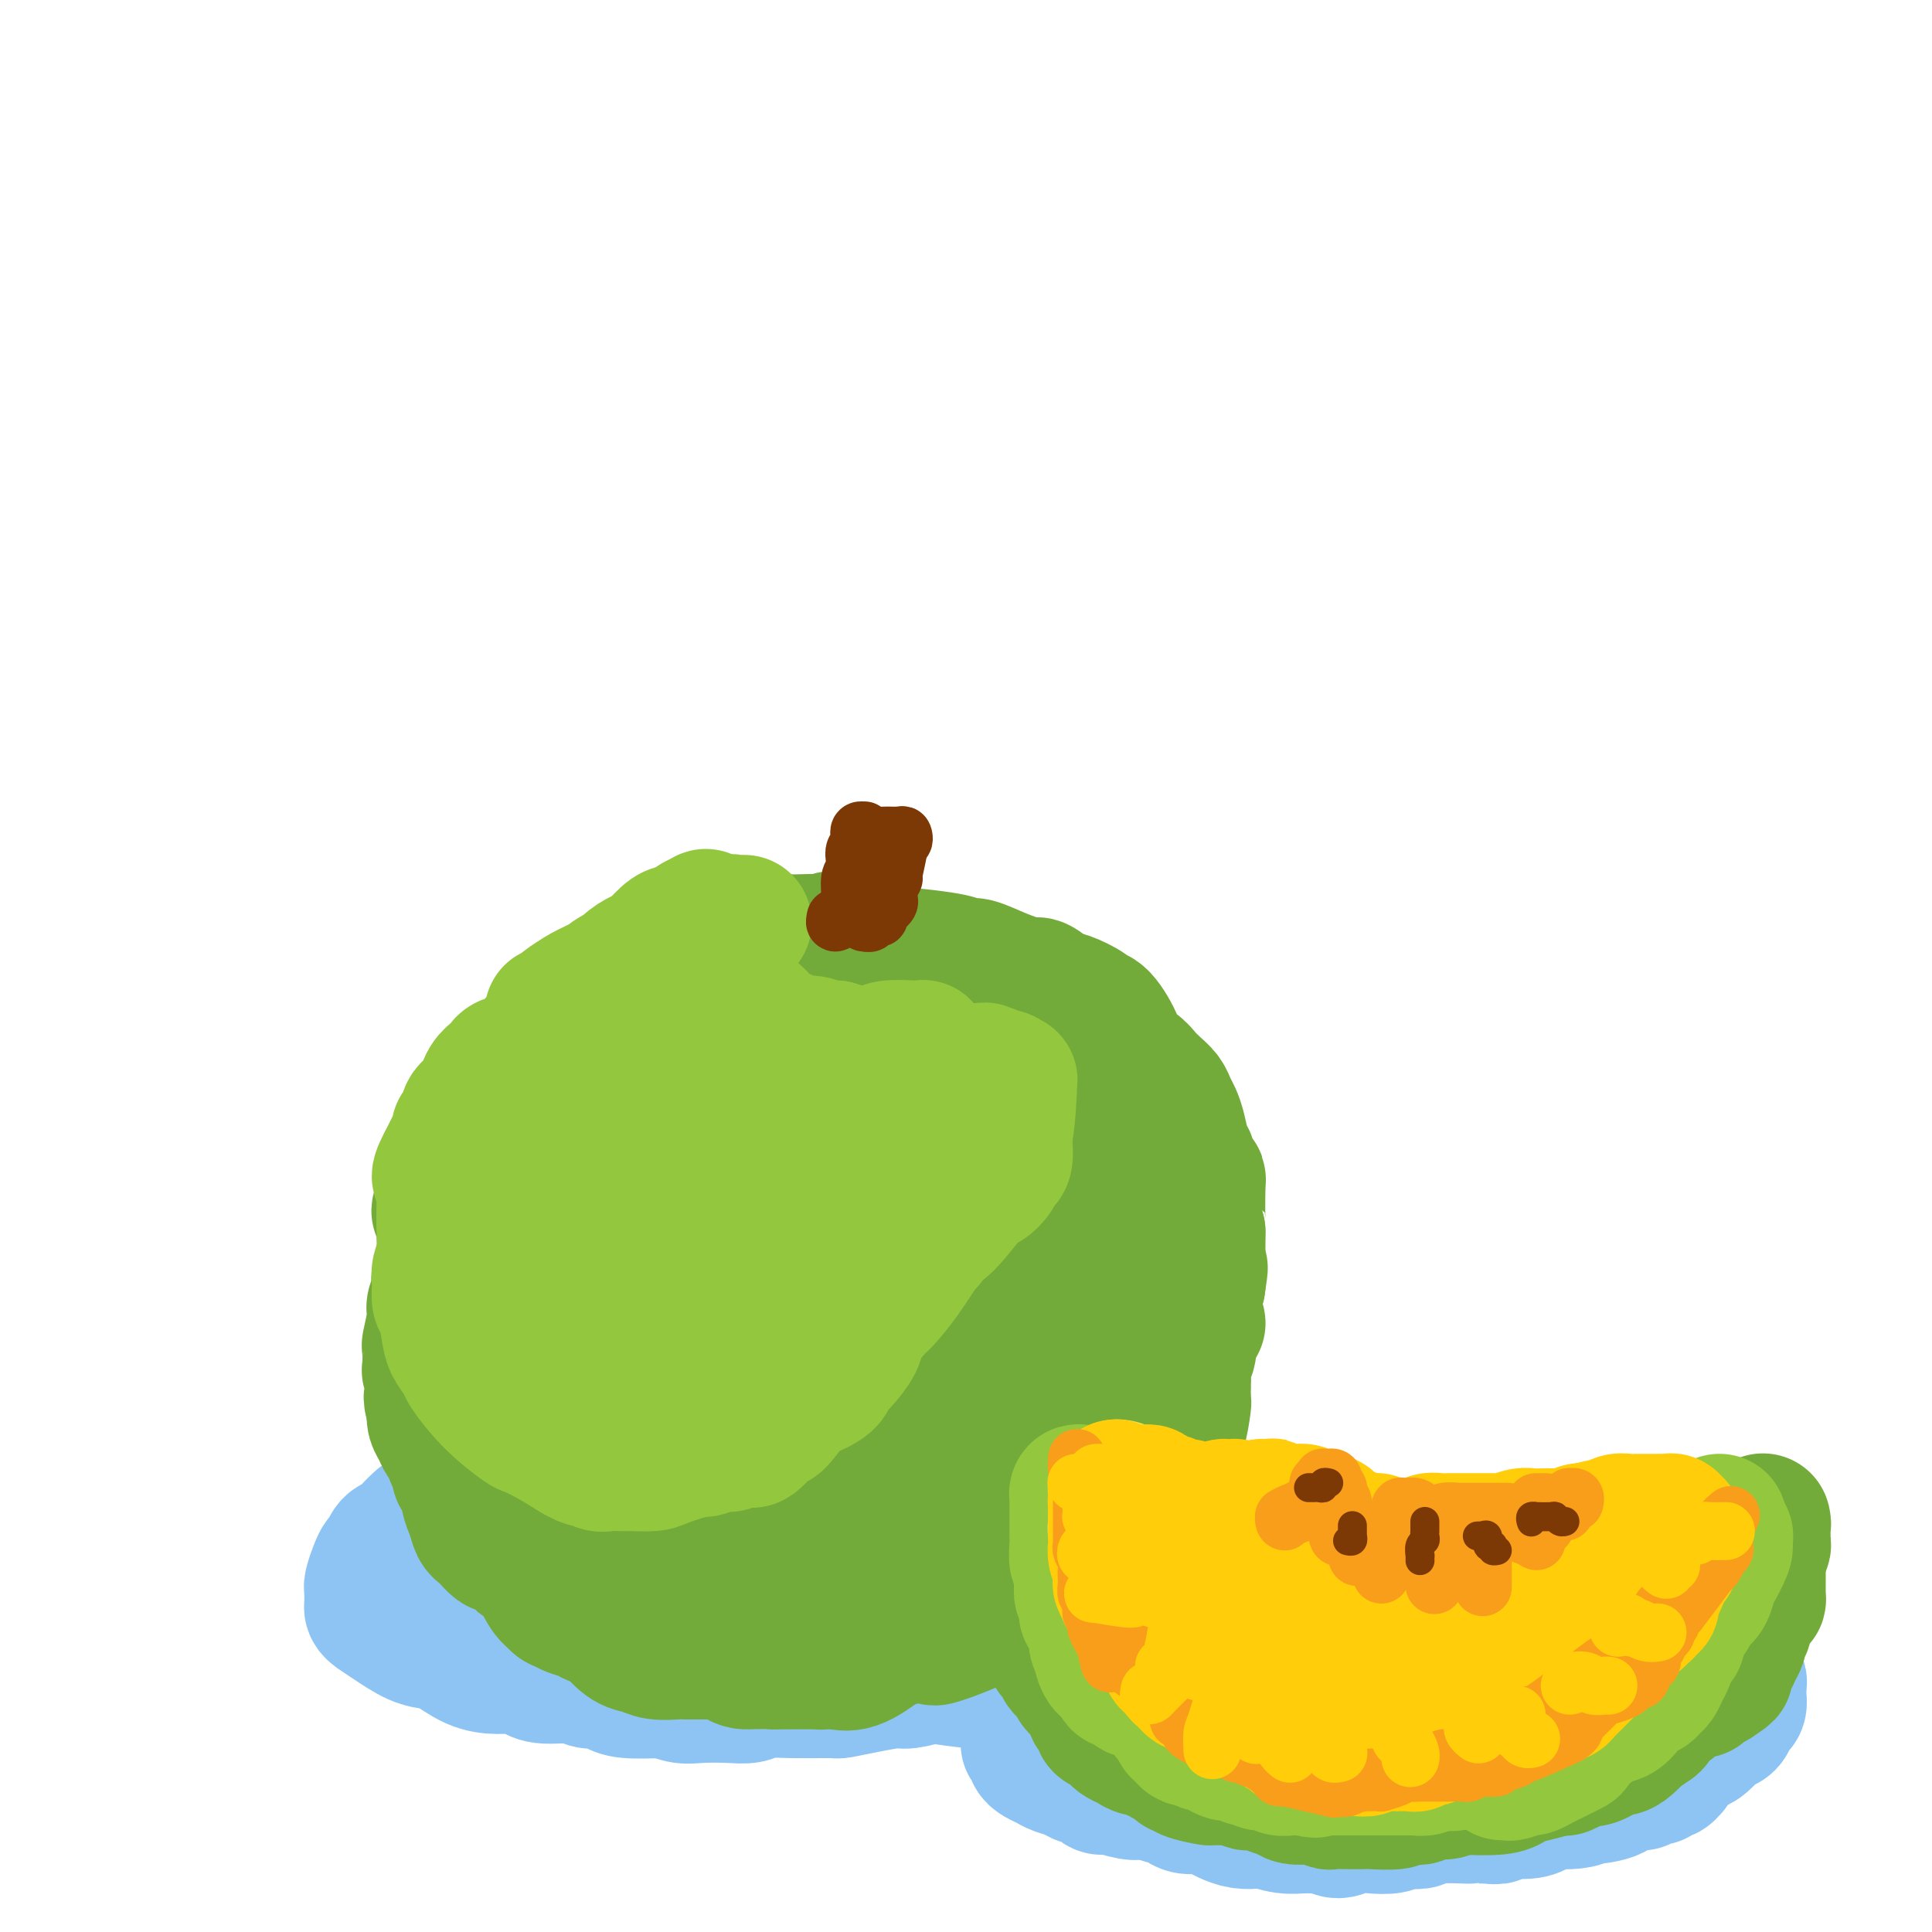 <svg viewBox='0 0 400 400' version='1.1' xmlns='http://www.w3.org/2000/svg' xmlns:xlink='http://www.w3.org/1999/xlink'><g fill='none' stroke='rgb(141,196,244)' stroke-width='28' stroke-linecap='round' stroke-linejoin='round'><path d='M165,312c0.200,0.111 0.400,0.222 1,0c0.600,-0.222 1.600,-0.778 2,-1c0.400,-0.222 0.200,-0.111 0,0'/><path d='M164,301c-3.159,-0.451 -6.317,-0.901 -8,-1c-1.683,-0.099 -1.889,0.155 -3,0c-1.111,-0.155 -3.126,-0.718 -4,-1c-0.874,-0.282 -0.608,-0.282 -3,0c-2.392,0.282 -7.443,0.847 -10,1c-2.557,0.153 -2.620,-0.106 -3,0c-0.380,0.106 -1.078,0.578 -3,1c-1.922,0.422 -5.068,0.794 -7,1c-1.932,0.206 -2.651,0.244 -4,1c-1.349,0.756 -3.328,2.229 -5,3c-1.672,0.771 -3.036,0.840 -5,1c-1.964,0.160 -4.528,0.410 -6,1c-1.472,0.590 -1.852,1.518 -2,2c-0.148,0.482 -0.064,0.518 -1,1c-0.936,0.482 -2.894,1.410 -4,2c-1.106,0.590 -1.362,0.841 -2,1c-0.638,0.159 -1.658,0.227 -3,1c-1.342,0.773 -3.004,2.252 -4,3c-0.996,0.748 -1.324,0.764 -2,1c-0.676,0.236 -1.699,0.692 -2,1c-0.301,0.308 0.119,0.467 0,1c-0.119,0.533 -0.779,1.441 -1,2c-0.221,0.559 -0.004,0.769 0,1c0.004,0.231 -0.206,0.482 0,1c0.206,0.518 0.829,1.302 1,2c0.171,0.698 -0.108,1.308 1,2c1.108,0.692 3.604,1.464 5,2c1.396,0.536 1.694,0.834 2,1c0.306,0.166 0.621,0.198 3,1c2.379,0.802 6.823,2.372 9,3c2.177,0.628 2.089,0.314 2,0'/><path d='M105,336c4.770,1.498 5.694,0.742 8,1c2.306,0.258 5.995,1.530 8,2c2.005,0.470 2.326,0.136 4,0c1.674,-0.136 4.700,-0.076 7,0c2.300,0.076 3.874,0.168 6,0c2.126,-0.168 4.804,-0.596 7,-1c2.196,-0.404 3.909,-0.786 6,-1c2.091,-0.214 4.558,-0.262 7,0c2.442,0.262 4.859,0.832 7,1c2.141,0.168 4.007,-0.067 6,0c1.993,0.067 4.112,0.438 7,1c2.888,0.562 6.546,1.317 9,2c2.454,0.683 3.704,1.295 6,1c2.296,-0.295 5.636,-1.496 8,-2c2.364,-0.504 3.751,-0.310 6,-1c2.249,-0.690 5.361,-2.263 8,-3c2.639,-0.737 4.805,-0.638 7,-1c2.195,-0.362 4.418,-1.185 7,-2c2.582,-0.815 5.523,-1.623 7,-2c1.477,-0.377 1.491,-0.324 3,-1c1.509,-0.676 4.513,-2.083 6,-3c1.487,-0.917 1.456,-1.344 2,-2c0.544,-0.656 1.661,-1.539 2,-2c0.339,-0.461 -0.100,-0.498 0,-1c0.100,-0.502 0.740,-1.468 1,-2c0.260,-0.532 0.142,-0.628 0,-1c-0.142,-0.372 -0.306,-1.020 -1,-2c-0.694,-0.980 -1.918,-2.294 -3,-4c-1.082,-1.706 -2.022,-3.806 -4,-5c-1.978,-1.194 -4.994,-1.484 -7,-2c-2.006,-0.516 -3.003,-1.258 -4,-2'/><path d='M231,304c-2.625,-1.028 -3.688,-1.599 -6,-2c-2.312,-0.401 -5.873,-0.633 -7,-1c-1.127,-0.367 0.178,-0.869 -3,-1c-3.178,-0.131 -10.841,0.108 -14,0c-3.159,-0.108 -1.814,-0.565 -1,-1c0.814,-0.435 1.097,-0.850 -2,-1c-3.097,-0.150 -9.572,-0.035 -12,0c-2.428,0.035 -0.807,-0.010 -2,0c-1.193,0.010 -5.201,0.073 -8,0c-2.799,-0.073 -4.391,-0.283 -6,0c-1.609,0.283 -3.236,1.060 -4,1c-0.764,-0.060 -0.665,-0.958 -2,-1c-1.335,-0.042 -4.105,0.774 -6,1c-1.895,0.226 -2.914,-0.136 -4,0c-1.086,0.136 -2.240,0.769 -3,1c-0.760,0.231 -1.125,0.061 -2,0c-0.875,-0.061 -2.258,-0.013 -3,0c-0.742,0.013 -0.842,-0.010 -3,0c-2.158,0.010 -6.372,0.054 -8,0c-1.628,-0.054 -0.669,-0.207 -1,0c-0.331,0.207 -1.953,0.772 -3,1c-1.047,0.228 -1.520,0.117 -2,0c-0.480,-0.117 -0.966,-0.240 -3,0c-2.034,0.240 -5.614,0.842 -7,1c-1.386,0.158 -0.577,-0.127 -1,0c-0.423,0.127 -2.078,0.667 -3,1c-0.922,0.333 -1.112,0.459 -3,1c-1.888,0.541 -5.475,1.495 -7,2c-1.525,0.505 -0.987,0.559 -2,1c-1.013,0.441 -3.575,1.269 -5,2c-1.425,0.731 -1.712,1.366 -2,2'/><path d='M96,311c-3.733,1.507 -1.566,0.775 -2,1c-0.434,0.225 -3.468,1.407 -5,2c-1.532,0.593 -1.562,0.597 -2,1c-0.438,0.403 -1.283,1.207 -2,2c-0.717,0.793 -1.305,1.576 -2,2c-0.695,0.424 -1.496,0.488 -2,1c-0.504,0.512 -0.709,1.472 -1,2c-0.291,0.528 -0.666,0.624 -1,1c-0.334,0.376 -0.625,1.031 -1,2c-0.375,0.969 -0.832,2.252 -1,3c-0.168,0.748 -0.045,0.960 0,1c0.045,0.040 0.014,-0.092 0,0c-0.014,0.092 -0.011,0.408 0,1c0.011,0.592 0.029,1.461 0,2c-0.029,0.539 -0.103,0.747 0,1c0.103,0.253 0.385,0.552 1,1c0.615,0.448 1.563,1.044 3,2c1.437,0.956 3.364,2.270 5,3c1.636,0.730 2.983,0.874 4,1c1.017,0.126 1.704,0.233 3,1c1.296,0.767 3.201,2.196 5,3c1.799,0.804 3.494,0.985 5,1c1.506,0.015 2.825,-0.136 4,0c1.175,0.136 2.205,0.557 3,1c0.795,0.443 1.354,0.906 3,1c1.646,0.094 4.380,-0.181 6,0c1.620,0.181 2.125,0.819 3,1c0.875,0.181 2.121,-0.096 3,0c0.879,0.096 1.390,0.564 2,1c0.610,0.436 1.317,0.839 3,1c1.683,0.161 4.341,0.081 7,0'/><path d='M137,350c6.408,0.868 2.928,0.037 2,0c-0.928,-0.037 0.697,0.718 2,1c1.303,0.282 2.283,0.090 4,0c1.717,-0.090 4.170,-0.077 6,0c1.830,0.077 3.037,0.217 4,0c0.963,-0.217 1.683,-0.793 3,-1c1.317,-0.207 3.231,-0.045 6,0c2.769,0.045 6.392,-0.025 8,0c1.608,0.025 1.203,0.147 2,0c0.797,-0.147 2.798,-0.562 5,-1c2.202,-0.438 4.605,-0.897 6,-1c1.395,-0.103 1.782,0.152 3,0c1.218,-0.152 3.268,-0.710 4,-1c0.732,-0.290 0.146,-0.312 2,0c1.854,0.312 6.148,0.957 8,1c1.852,0.043 1.263,-0.515 2,-1c0.737,-0.485 2.799,-0.897 4,-1c1.201,-0.103 1.541,0.102 3,0c1.459,-0.102 4.039,-0.510 6,-1c1.961,-0.490 3.304,-1.061 4,-1c0.696,0.061 0.744,0.754 3,0c2.256,-0.754 6.721,-2.956 9,-4c2.279,-1.044 2.373,-0.931 3,-1c0.627,-0.069 1.787,-0.320 3,-1c1.213,-0.680 2.479,-1.789 3,-2c0.521,-0.211 0.296,0.476 2,0c1.704,-0.476 5.338,-2.117 7,-3c1.662,-0.883 1.353,-1.010 2,-1c0.647,0.010 2.251,0.157 3,0c0.749,-0.157 0.643,-0.616 1,-1c0.357,-0.384 1.179,-0.692 2,-1'/><path d='M259,330c5.584,-3.053 2.044,-3.684 1,-4c-1.044,-0.316 0.406,-0.315 1,-1c0.594,-0.685 0.331,-2.056 0,-3c-0.331,-0.944 -0.730,-1.460 -1,-2c-0.270,-0.540 -0.412,-1.105 -2,-2c-1.588,-0.895 -4.621,-2.119 -7,-3c-2.379,-0.881 -4.105,-1.417 -7,-2c-2.895,-0.583 -6.958,-1.213 -11,-2c-4.042,-0.787 -8.062,-1.732 -11,-2c-2.938,-0.268 -4.794,0.140 -9,0c-4.206,-0.140 -10.761,-0.827 -15,-1c-4.239,-0.173 -6.163,0.168 -11,1c-4.837,0.832 -12.588,2.155 -18,3c-5.412,0.845 -8.483,1.211 -12,2c-3.517,0.789 -7.478,1.999 -11,3c-3.522,1.001 -6.604,1.792 -8,2c-1.396,0.208 -1.106,-0.167 -2,0c-0.894,0.167 -2.972,0.875 -4,1c-1.028,0.125 -1.007,-0.333 0,0c1.007,0.333 2.999,1.457 5,2c2.001,0.543 4.012,0.506 7,0c2.988,-0.506 6.953,-1.481 11,-2c4.047,-0.519 8.176,-0.583 12,-1c3.824,-0.417 7.342,-1.187 11,-2c3.658,-0.813 7.456,-1.671 9,-2c1.544,-0.329 0.833,-0.131 1,0c0.167,0.131 1.210,0.195 0,0c-1.210,-0.195 -4.675,-0.650 -8,-1c-3.325,-0.350 -6.511,-0.594 -12,0c-5.489,0.594 -13.283,2.027 -19,3c-5.717,0.973 -9.359,1.487 -13,2'/><path d='M136,319c-11.396,1.724 -14.386,4.033 -16,5c-1.614,0.967 -1.852,0.590 -3,1c-1.148,0.410 -3.206,1.607 -4,2c-0.794,0.393 -0.324,-0.017 0,0c0.324,0.017 0.501,0.459 1,1c0.499,0.541 1.320,1.179 5,1c3.680,-0.179 10.219,-1.175 16,-2c5.781,-0.825 10.804,-1.477 16,-3c5.196,-1.523 10.564,-3.915 14,-5c3.436,-1.085 4.938,-0.862 6,-1c1.062,-0.138 1.683,-0.637 3,-1c1.317,-0.363 3.331,-0.591 2,-1c-1.331,-0.409 -6.007,-1.000 -10,-1c-3.993,0.000 -7.305,0.592 -11,1c-3.695,0.408 -7.775,0.631 -13,1c-5.225,0.369 -11.596,0.885 -16,2c-4.404,1.115 -6.842,2.831 -8,4c-1.158,1.169 -1.037,1.792 -1,2c0.037,0.208 -0.009,0.003 1,1c1.009,0.997 3.075,3.197 8,4c4.925,0.803 12.711,0.210 18,0c5.289,-0.210 8.081,-0.036 14,0c5.919,0.036 14.965,-0.067 21,-1c6.035,-0.933 9.060,-2.695 13,-4c3.940,-1.305 8.797,-2.154 13,-3c4.203,-0.846 7.753,-1.691 10,-2c2.247,-0.309 3.190,-0.083 4,0c0.810,0.083 1.487,0.022 2,0c0.513,-0.022 0.861,-0.006 1,0c0.139,0.006 0.070,0.003 0,0'/><path d='M222,320c6.847,-1.375 2.464,-0.312 1,0c-1.464,0.312 -0.007,-0.126 1,0c1.007,0.126 1.566,0.818 2,1c0.434,0.182 0.742,-0.144 1,0c0.258,0.144 0.464,0.760 1,1c0.536,0.240 1.400,0.105 2,0c0.600,-0.105 0.936,-0.180 1,0c0.064,0.180 -0.143,0.616 0,1c0.143,0.384 0.636,0.716 1,1c0.364,0.284 0.599,0.521 1,1c0.401,0.479 0.969,1.199 2,2c1.031,0.801 2.525,1.682 3,2c0.475,0.318 -0.069,0.071 0,0c0.069,-0.071 0.752,0.032 1,0c0.248,-0.032 0.061,-0.201 0,0c-0.061,0.201 0.004,0.771 0,1c-0.004,0.229 -0.079,0.116 0,0c0.079,-0.116 0.311,-0.233 0,0c-0.311,0.233 -1.164,0.818 -2,1c-0.836,0.182 -1.657,-0.039 -2,0c-0.343,0.039 -0.210,0.339 -1,1c-0.790,0.661 -2.502,1.681 -3,2c-0.498,0.319 0.218,-0.065 0,0c-0.218,0.065 -1.371,0.580 -2,1c-0.629,0.420 -0.735,0.745 -1,1c-0.265,0.255 -0.691,0.439 -1,1c-0.309,0.561 -0.503,1.498 -1,2c-0.497,0.502 -1.298,0.567 -2,1c-0.702,0.433 -1.304,1.232 -2,2c-0.696,0.768 -1.484,1.505 -2,2c-0.516,0.495 -0.758,0.747 -1,1'/><path d='M219,345c-3.122,2.432 -1.428,0.511 -1,0c0.428,-0.511 -0.411,0.388 -1,1c-0.589,0.612 -0.928,0.936 -1,1c-0.072,0.064 0.124,-0.134 0,0c-0.124,0.134 -0.568,0.599 -1,1c-0.432,0.401 -0.852,0.739 -1,1c-0.148,0.261 -0.026,0.445 0,1c0.026,0.555 -0.046,1.483 0,2c0.046,0.517 0.208,0.625 0,1c-0.208,0.375 -0.788,1.019 -1,2c-0.212,0.981 -0.058,2.301 0,3c0.058,0.699 0.019,0.779 0,1c-0.019,0.221 -0.020,0.584 0,1c0.020,0.416 0.060,0.885 0,1c-0.060,0.115 -0.220,-0.124 0,0c0.220,0.124 0.820,0.611 1,1c0.180,0.389 -0.061,0.681 0,1c0.061,0.319 0.425,0.664 1,1c0.575,0.336 1.362,0.664 2,1c0.638,0.336 1.127,0.681 2,1c0.873,0.319 2.132,0.611 3,1c0.868,0.389 1.347,0.874 2,1c0.653,0.126 1.480,-0.106 2,0c0.520,0.106 0.734,0.550 1,1c0.266,0.450 0.585,0.905 1,1c0.415,0.095 0.926,-0.170 2,0c1.074,0.170 2.712,0.777 4,1c1.288,0.223 2.225,0.064 3,0c0.775,-0.064 1.387,-0.032 2,0'/><path d='M239,371c4.132,1.321 2.461,1.124 2,1c-0.461,-0.124 0.289,-0.174 1,0c0.711,0.174 1.383,0.571 2,1c0.617,0.429 1.179,0.889 2,1c0.821,0.111 1.901,-0.128 3,0c1.099,0.128 2.218,0.622 3,1c0.782,0.378 1.226,0.641 2,1c0.774,0.359 1.876,0.814 3,1c1.124,0.186 2.269,0.103 3,0c0.731,-0.103 1.050,-0.225 2,0c0.950,0.225 2.533,0.797 4,1c1.467,0.203 2.818,0.037 4,0c1.182,-0.037 2.195,0.057 3,0c0.805,-0.057 1.402,-0.263 2,0c0.598,0.263 1.196,0.995 2,1c0.804,0.005 1.815,-0.717 3,-1c1.185,-0.283 2.544,-0.127 4,0c1.456,0.127 3.007,0.227 4,0c0.993,-0.227 1.427,-0.779 2,-1c0.573,-0.221 1.286,-0.112 2,0c0.714,0.112 1.430,0.226 2,0c0.570,-0.226 0.994,-0.791 3,-1c2.006,-0.209 5.595,-0.060 7,0c1.405,0.060 0.628,0.031 1,0c0.372,-0.031 1.894,-0.064 3,0c1.106,0.064 1.795,0.224 2,0c0.205,-0.224 -0.075,-0.831 1,-1c1.075,-0.169 3.505,0.099 5,0c1.495,-0.099 2.056,-0.565 3,-1c0.944,-0.435 2.270,-0.839 3,-1c0.730,-0.161 0.865,-0.081 1,0'/><path d='M323,373c7.460,-0.865 3.110,-0.029 2,0c-1.110,0.029 1.019,-0.749 2,-1c0.981,-0.251 0.813,0.023 2,0c1.187,-0.023 3.728,-0.345 5,-1c1.272,-0.655 1.276,-1.644 2,-2c0.724,-0.356 2.169,-0.080 3,0c0.831,0.080 1.049,-0.035 1,0c-0.049,0.035 -0.364,0.221 0,0c0.364,-0.221 1.408,-0.848 2,-1c0.592,-0.152 0.732,0.171 1,0c0.268,-0.171 0.664,-0.837 1,-1c0.336,-0.163 0.612,0.178 1,0c0.388,-0.178 0.888,-0.874 1,-1c0.112,-0.126 -0.162,0.319 0,0c0.162,-0.319 0.761,-1.402 1,-2c0.239,-0.598 0.118,-0.709 0,-1c-0.118,-0.291 -0.232,-0.761 0,-1c0.232,-0.239 0.809,-0.248 1,-1c0.191,-0.752 -0.004,-2.247 0,-3c0.004,-0.753 0.208,-0.766 0,-1c-0.208,-0.234 -0.830,-0.691 -1,-1c-0.170,-0.309 0.110,-0.471 0,-1c-0.110,-0.529 -0.609,-1.424 -1,-2c-0.391,-0.576 -0.675,-0.833 -1,-1c-0.325,-0.167 -0.692,-0.244 -2,-1c-1.308,-0.756 -3.555,-2.191 -5,-3c-1.445,-0.809 -2.086,-0.993 -3,-1c-0.914,-0.007 -2.101,0.163 -3,0c-0.899,-0.163 -1.511,-0.659 -2,-1c-0.489,-0.341 -0.854,-0.526 -3,-1c-2.146,-0.474 -6.073,-1.237 -10,-2'/><path d='M317,343c-3.313,-0.709 -1.096,0.017 -2,0c-0.904,-0.017 -4.930,-0.778 -8,-1c-3.070,-0.222 -5.186,0.096 -6,0c-0.814,-0.096 -0.326,-0.605 -2,-1c-1.674,-0.395 -5.509,-0.675 -8,-1c-2.491,-0.325 -3.639,-0.693 -5,-1c-1.361,-0.307 -2.935,-0.551 -4,-1c-1.065,-0.449 -1.620,-1.101 -3,-1c-1.380,0.101 -3.583,0.955 -6,1c-2.417,0.045 -5.048,-0.718 -6,-1c-0.952,-0.282 -0.227,-0.084 -2,0c-1.773,0.084 -6.046,0.052 -8,0c-1.954,-0.052 -1.588,-0.125 -3,0c-1.412,0.125 -4.600,0.449 -7,1c-2.400,0.551 -4.012,1.328 -6,2c-1.988,0.672 -4.353,1.240 -6,2c-1.647,0.760 -2.574,1.713 -3,2c-0.426,0.287 -0.349,-0.092 -1,0c-0.651,0.092 -2.031,0.657 -3,1c-0.969,0.343 -1.529,0.466 -2,1c-0.471,0.534 -0.854,1.481 -1,2c-0.146,0.519 -0.056,0.612 0,1c0.056,0.388 0.077,1.071 0,2c-0.077,0.929 -0.251,2.105 0,3c0.251,0.895 0.926,1.508 1,2c0.074,0.492 -0.452,0.861 1,2c1.452,1.139 4.881,3.048 7,4c2.119,0.952 2.929,0.946 4,1c1.071,0.054 2.404,0.168 5,1c2.596,0.832 6.456,2.380 9,3c2.544,0.620 3.772,0.310 5,0'/><path d='M257,367c5.617,1.570 4.660,0.996 6,1c1.340,0.004 4.978,0.587 7,1c2.022,0.413 2.429,0.657 5,1c2.571,0.343 7.305,0.787 10,1c2.695,0.213 3.352,0.197 4,0c0.648,-0.197 1.287,-0.575 4,-1c2.713,-0.425 7.499,-0.897 10,-1c2.501,-0.103 2.718,0.164 3,0c0.282,-0.164 0.628,-0.761 3,-1c2.372,-0.239 6.771,-0.122 9,0c2.229,0.122 2.289,0.250 3,0c0.711,-0.250 2.072,-0.878 3,-1c0.928,-0.122 1.422,0.262 2,0c0.578,-0.262 1.239,-1.168 3,-2c1.761,-0.832 4.622,-1.588 6,-2c1.378,-0.412 1.273,-0.478 2,-1c0.727,-0.522 2.285,-1.498 3,-2c0.715,-0.502 0.587,-0.530 1,-1c0.413,-0.470 1.369,-1.383 2,-2c0.631,-0.617 0.939,-0.939 1,-1c0.061,-0.061 -0.124,0.138 0,0c0.124,-0.138 0.556,-0.613 1,-1c0.444,-0.387 0.899,-0.685 1,-1c0.101,-0.315 -0.153,-0.646 0,-1c0.153,-0.354 0.713,-0.730 1,-1c0.287,-0.270 0.300,-0.432 0,-1c-0.300,-0.568 -0.915,-1.542 -1,-2c-0.085,-0.458 0.359,-0.401 0,-1c-0.359,-0.599 -1.520,-1.854 -3,-3c-1.480,-1.146 -3.280,-2.185 -5,-3c-1.720,-0.815 -3.360,-1.408 -5,-2'/><path d='M333,340c-2.182,-0.956 -2.638,-0.844 -3,-1c-0.362,-0.156 -0.631,-0.578 -3,-1c-2.369,-0.422 -6.839,-0.844 -9,-1c-2.161,-0.156 -2.013,-0.045 -3,0c-0.987,0.045 -3.110,0.024 -6,0c-2.890,-0.024 -6.549,-0.051 -8,0c-1.451,0.051 -0.695,0.181 -2,0c-1.305,-0.181 -4.670,-0.672 -7,-1c-2.330,-0.328 -3.624,-0.491 -6,0c-2.376,0.491 -5.833,1.637 -7,2c-1.167,0.363 -0.042,-0.057 -1,0c-0.958,0.057 -3.998,0.593 -6,1c-2.002,0.407 -2.965,0.686 -4,1c-1.035,0.314 -2.140,0.662 -3,1c-0.860,0.338 -1.473,0.665 -2,1c-0.527,0.335 -0.967,0.677 -2,1c-1.033,0.323 -2.658,0.627 -4,1c-1.342,0.373 -2.401,0.816 -3,1c-0.599,0.184 -0.738,0.109 -1,0c-0.262,-0.109 -0.646,-0.253 -1,0c-0.354,0.253 -0.677,0.904 -1,1c-0.323,0.096 -0.646,-0.364 0,0c0.646,0.364 2.262,1.550 3,2c0.738,0.450 0.600,0.163 3,1c2.400,0.837 7.340,2.797 11,4c3.660,1.203 6.042,1.647 9,2c2.958,0.353 6.491,0.614 11,1c4.509,0.386 9.992,0.897 13,1c3.008,0.103 3.541,-0.203 7,-1c3.459,-0.797 9.846,-2.085 13,-3c3.154,-0.915 3.077,-1.458 3,-2'/><path d='M324,351c4.280,-1.319 3.480,-1.616 3,-2c-0.480,-0.384 -0.640,-0.856 0,-1c0.640,-0.144 2.081,0.041 0,-1c-2.081,-1.041 -7.685,-3.308 -11,-4c-3.315,-0.692 -4.341,0.189 -9,1c-4.659,0.811 -12.950,1.550 -18,2c-5.050,0.450 -6.859,0.610 -9,1c-2.141,0.390 -4.616,1.009 -7,2c-2.384,0.991 -4.679,2.353 -6,3c-1.321,0.647 -1.668,0.578 -2,1c-0.332,0.422 -0.649,1.333 -1,2c-0.351,0.667 -0.735,1.088 0,2c0.735,0.912 2.591,2.315 6,3c3.409,0.685 8.373,0.652 12,1c3.627,0.348 5.917,1.076 10,1c4.083,-0.076 9.958,-0.955 14,-2c4.042,-1.045 6.249,-2.254 9,-3c2.751,-0.746 6.046,-1.027 8,-1c1.954,0.027 2.568,0.362 3,0c0.432,-0.362 0.680,-1.420 1,-2c0.320,-0.580 0.710,-0.681 1,-1c0.290,-0.319 0.481,-0.856 0,-2c-0.481,-1.144 -1.635,-2.895 -3,-4c-1.365,-1.105 -2.942,-1.564 -4,-2c-1.058,-0.436 -1.599,-0.849 -2,-1c-0.401,-0.151 -0.663,-0.040 -1,0c-0.337,0.040 -0.748,0.008 -1,0c-0.252,-0.008 -0.346,0.008 0,0c0.346,-0.008 1.132,-0.041 2,0c0.868,0.041 1.820,0.154 3,0c1.180,-0.154 2.590,-0.577 4,-1'/><path d='M326,343c1.516,-0.325 1.304,-0.637 3,-1c1.696,-0.363 5.298,-0.777 7,-1c1.702,-0.223 1.502,-0.256 2,0c0.498,0.256 1.692,0.801 2,1c0.308,0.199 -0.269,0.052 0,0c0.269,-0.052 1.386,-0.010 2,0c0.614,0.010 0.726,-0.011 1,0c0.274,0.011 0.710,0.056 1,0c0.290,-0.056 0.433,-0.212 1,0c0.567,0.212 1.557,0.793 2,1c0.443,0.207 0.339,0.041 1,0c0.661,-0.041 2.089,0.041 3,0c0.911,-0.041 1.306,-0.207 2,0c0.694,0.207 1.687,0.788 2,1c0.313,0.212 -0.056,0.056 0,0c0.056,-0.056 0.536,-0.012 1,0c0.464,0.012 0.913,-0.008 1,0c0.087,0.008 -0.188,0.044 0,0c0.188,-0.044 0.839,-0.166 1,0c0.161,0.166 -0.167,0.621 0,1c0.167,0.379 0.829,0.682 1,1c0.171,0.318 -0.150,0.653 0,1c0.150,0.347 0.769,0.708 1,1c0.231,0.292 0.073,0.516 0,1c-0.073,0.484 -0.060,1.229 0,2c0.060,0.771 0.168,1.568 0,2c-0.168,0.432 -0.611,0.500 -1,1c-0.389,0.500 -0.723,1.433 -1,2c-0.277,0.567 -0.498,0.768 -1,1c-0.502,0.232 -1.286,0.495 -2,1c-0.714,0.505 -1.357,1.253 -2,2'/><path d='M353,360c-1.504,1.574 -1.764,1.011 -2,1c-0.236,-0.011 -0.448,0.532 -1,1c-0.552,0.468 -1.443,0.861 -2,1c-0.557,0.139 -0.780,0.023 -1,0c-0.220,-0.023 -0.437,0.046 -1,0c-0.563,-0.046 -1.471,-0.209 -2,0c-0.529,0.209 -0.678,0.788 -1,1c-0.322,0.212 -0.818,0.057 -1,0c-0.182,-0.057 -0.052,-0.016 0,0c0.052,0.016 0.026,0.008 0,0'/></g>
<g fill='none' stroke='rgb(115,171,58)' stroke-width='28' stroke-linecap='round' stroke-linejoin='round'><path d='M219,335c-0.414,0.417 -0.829,0.833 -1,1c-0.171,0.167 -0.099,0.084 0,0c0.099,-0.084 0.226,-0.169 0,0c-0.226,0.169 -0.804,0.594 -1,1c-0.196,0.406 -0.011,0.795 0,1c0.011,0.205 -0.152,0.226 0,1c0.152,0.774 0.618,2.301 1,3c0.382,0.699 0.681,0.568 1,1c0.319,0.432 0.658,1.425 1,2c0.342,0.575 0.687,0.732 1,1c0.313,0.268 0.596,0.649 1,1c0.404,0.351 0.931,0.674 1,1c0.069,0.326 -0.319,0.654 0,1c0.319,0.346 1.343,0.708 2,1c0.657,0.292 0.945,0.512 1,1c0.055,0.488 -0.122,1.244 0,2c0.122,0.756 0.544,1.512 1,2c0.456,0.488 0.948,0.708 1,1c0.052,0.292 -0.334,0.655 0,1c0.334,0.345 1.388,0.671 2,1c0.612,0.329 0.784,0.661 1,1c0.216,0.339 0.478,0.683 1,1c0.522,0.317 1.306,0.606 2,1c0.694,0.394 1.299,0.894 2,1c0.701,0.106 1.497,-0.183 2,0c0.503,0.183 0.712,0.836 1,1c0.288,0.164 0.654,-0.162 1,0c0.346,0.162 0.670,0.813 1,1c0.330,0.187 0.666,-0.089 1,0c0.334,0.089 0.667,0.545 1,1'/><path d='M243,365c2.485,1.631 1.199,1.207 1,1c-0.199,-0.207 0.689,-0.199 1,0c0.311,0.199 0.044,0.590 1,1c0.956,0.410 3.134,0.841 4,1c0.866,0.159 0.421,0.046 1,0c0.579,-0.046 2.182,-0.026 3,0c0.818,0.026 0.852,0.059 1,0c0.148,-0.059 0.409,-0.209 1,0c0.591,0.209 1.513,0.777 2,1c0.487,0.223 0.538,0.102 1,0c0.462,-0.102 1.336,-0.185 2,0c0.664,0.185 1.120,0.638 2,1c0.880,0.362 2.185,0.632 3,1c0.815,0.368 1.140,0.834 2,1c0.860,0.166 2.256,0.030 3,0c0.744,-0.030 0.835,0.044 1,0c0.165,-0.044 0.405,-0.208 1,0c0.595,0.208 1.545,0.788 2,1c0.455,0.212 0.413,0.058 1,0c0.587,-0.058 1.802,-0.019 3,0c1.198,0.019 2.379,0.019 3,0c0.621,-0.019 0.682,-0.057 2,0c1.318,0.057 3.894,0.207 5,0c1.106,-0.207 0.741,-0.773 1,-1c0.259,-0.227 1.142,-0.116 2,0c0.858,0.116 1.689,0.238 2,0c0.311,-0.238 0.100,-0.834 1,-1c0.900,-0.166 2.911,0.100 4,0c1.089,-0.100 1.255,-0.565 2,-1c0.745,-0.435 2.070,-0.838 3,-1c0.930,-0.162 1.465,-0.081 2,0'/><path d='M306,369c5.213,-0.846 2.746,-0.962 2,-1c-0.746,-0.038 0.230,0.000 1,0c0.770,-0.000 1.333,-0.038 2,0c0.667,0.038 1.439,0.154 2,0c0.561,-0.154 0.911,-0.577 2,-1c1.089,-0.423 2.917,-0.845 4,-1c1.083,-0.155 1.421,-0.044 2,0c0.579,0.044 1.398,0.022 2,0c0.602,-0.022 0.987,-0.045 1,0c0.013,0.045 -0.345,0.158 0,0c0.345,-0.158 1.395,-0.586 2,-1c0.605,-0.414 0.767,-0.814 1,-1c0.233,-0.186 0.537,-0.157 1,0c0.463,0.157 1.084,0.441 2,0c0.916,-0.441 2.125,-1.606 3,-2c0.875,-0.394 1.414,-0.018 2,0c0.586,0.018 1.218,-0.324 2,-1c0.782,-0.676 1.715,-1.687 2,-2c0.285,-0.313 -0.078,0.071 0,0c0.078,-0.071 0.597,-0.596 1,-1c0.403,-0.404 0.689,-0.685 1,-1c0.311,-0.315 0.646,-0.662 1,-1c0.354,-0.338 0.728,-0.668 1,-1c0.272,-0.332 0.444,-0.667 1,-1c0.556,-0.333 1.497,-0.663 2,-1c0.503,-0.337 0.568,-0.682 1,-1c0.432,-0.318 1.232,-0.610 2,-1c0.768,-0.390 1.505,-0.878 2,-1c0.495,-0.122 0.749,0.121 1,0c0.251,-0.121 0.500,-0.606 1,-1c0.500,-0.394 1.250,-0.697 2,-1'/><path d='M355,348c4.030,-2.655 1.604,-1.292 1,-1c-0.604,0.292 0.612,-0.489 1,-1c0.388,-0.511 -0.054,-0.754 0,-1c0.054,-0.246 0.602,-0.495 1,-1c0.398,-0.505 0.646,-1.267 1,-2c0.354,-0.733 0.813,-1.436 1,-2c0.187,-0.564 0.102,-0.990 0,-1c-0.102,-0.010 -0.219,0.396 0,0c0.219,-0.396 0.776,-1.593 1,-2c0.224,-0.407 0.115,-0.024 0,0c-0.115,0.024 -0.237,-0.309 0,-1c0.237,-0.691 0.834,-1.738 1,-2c0.166,-0.262 -0.099,0.262 0,0c0.099,-0.262 0.562,-1.308 1,-2c0.438,-0.692 0.849,-1.029 1,-1c0.151,0.029 0.040,0.425 0,0c-0.040,-0.425 -0.011,-1.672 0,-2c0.011,-0.328 0.003,0.262 0,0c-0.003,-0.262 -0.001,-1.374 0,-2c0.001,-0.626 0.000,-0.764 0,-1c-0.000,-0.236 -0.000,-0.570 0,-1c0.000,-0.430 0.000,-0.956 0,-1c-0.000,-0.044 -0.000,0.396 0,0c0.000,-0.396 0.000,-1.626 0,-2c-0.000,-0.374 -0.000,0.110 0,0c0.000,-0.110 0.000,-0.813 0,-1c-0.000,-0.187 -0.000,0.142 0,0c0.000,-0.142 0.000,-0.755 0,-1c-0.000,-0.245 -0.000,-0.123 0,0'/><path d='M364,320c0.226,-1.327 0.793,-0.145 1,0c0.207,0.145 0.056,-0.749 0,-1c-0.056,-0.251 -0.015,0.139 0,0c0.015,-0.139 0.004,-0.807 0,-1c-0.004,-0.193 -0.001,0.088 0,0c0.001,-0.088 0.000,-0.545 0,-1c-0.000,-0.455 -0.000,-0.907 0,-1c0.000,-0.093 0.001,0.175 0,0c-0.001,-0.175 -0.004,-0.791 0,-1c0.004,-0.209 0.016,-0.010 0,0c-0.016,0.010 -0.060,-0.168 0,0c0.060,0.168 0.222,0.681 0,1c-0.222,0.319 -0.829,0.445 -1,1c-0.171,0.555 0.094,1.538 0,2c-0.094,0.462 -0.546,0.403 -1,1c-0.454,0.597 -0.908,1.851 -1,3c-0.092,1.149 0.179,2.195 0,3c-0.179,0.805 -0.806,1.370 -1,2c-0.194,0.630 0.047,1.326 0,2c-0.047,0.674 -0.383,1.326 -1,2c-0.617,0.674 -1.517,1.370 -2,2c-0.483,0.630 -0.550,1.195 -1,2c-0.450,0.805 -1.284,1.851 -2,3c-0.716,1.149 -1.316,2.401 -2,3c-0.684,0.599 -1.453,0.546 -2,1c-0.547,0.454 -0.870,1.415 -1,2c-0.130,0.585 -0.065,0.792 0,1'/><path d='M350,346c-3.012,5.117 -3.043,3.410 -3,3c0.043,-0.410 0.160,0.475 0,1c-0.160,0.525 -0.599,0.688 -1,1c-0.401,0.312 -0.766,0.774 -1,1c-0.234,0.226 -0.337,0.217 -1,1c-0.663,0.783 -1.886,2.360 -2,3c-0.114,0.640 0.880,0.344 0,1c-0.880,0.656 -3.635,2.265 -5,3c-1.365,0.735 -1.339,0.596 -2,1c-0.661,0.404 -2.009,1.351 -3,2c-0.991,0.649 -1.624,1.000 -2,1c-0.376,-0.000 -0.495,-0.351 -2,0c-1.505,0.351 -4.395,1.404 -6,2c-1.605,0.596 -1.926,0.734 -3,1c-1.074,0.266 -2.900,0.659 -4,1c-1.100,0.341 -1.474,0.631 -2,1c-0.526,0.369 -1.203,0.817 -3,1c-1.797,0.183 -4.715,0.101 -7,0c-2.285,-0.101 -3.938,-0.222 -5,0c-1.062,0.222 -1.533,0.787 -3,1c-1.467,0.213 -3.930,0.076 -6,0c-2.070,-0.076 -3.745,-0.090 -5,0c-1.255,0.090 -2.088,0.283 -3,0c-0.912,-0.283 -1.902,-1.041 -4,-1c-2.098,0.041 -5.305,0.883 -7,1c-1.695,0.117 -1.879,-0.490 -3,-1c-1.121,-0.510 -3.179,-0.924 -4,-1c-0.821,-0.076 -0.406,0.186 -2,0c-1.594,-0.186 -5.198,-0.819 -7,-1c-1.802,-0.181 -1.800,0.091 -2,0c-0.200,-0.091 -0.600,-0.546 -1,-1'/><path d='M251,367c-3.211,-0.797 -1.740,-0.790 -2,-1c-0.260,-0.210 -2.251,-0.638 -3,-1c-0.749,-0.362 -0.255,-0.659 -1,-1c-0.745,-0.341 -2.728,-0.725 -4,-1c-1.272,-0.275 -1.832,-0.441 -3,-1c-1.168,-0.559 -2.943,-1.511 -4,-2c-1.057,-0.489 -1.396,-0.517 -2,-1c-0.604,-0.483 -1.471,-1.423 -2,-2c-0.529,-0.577 -0.718,-0.791 -1,-1c-0.282,-0.209 -0.656,-0.412 -1,-1c-0.344,-0.588 -0.659,-1.560 -1,-2c-0.341,-0.440 -0.710,-0.349 -1,-1c-0.290,-0.651 -0.501,-2.046 -1,-3c-0.499,-0.954 -1.285,-1.468 -2,-2c-0.715,-0.532 -1.358,-1.083 -2,-2c-0.642,-0.917 -1.283,-2.200 -2,-3c-0.717,-0.800 -1.512,-1.115 -2,-2c-0.488,-0.885 -0.671,-2.338 -1,-3c-0.329,-0.662 -0.805,-0.532 -1,-1c-0.195,-0.468 -0.109,-1.534 0,-2c0.109,-0.466 0.239,-0.334 0,-1c-0.239,-0.666 -0.849,-2.132 -1,-3c-0.151,-0.868 0.156,-1.140 0,-2c-0.156,-0.860 -0.774,-2.310 -1,-3c-0.226,-0.690 -0.061,-0.620 0,-1c0.061,-0.380 0.016,-1.211 0,-2c-0.016,-0.789 -0.004,-1.534 0,-2c0.004,-0.466 0.001,-0.651 0,-1c-0.001,-0.349 -0.000,-0.863 0,-1c0.000,-0.137 0.000,0.104 0,0c-0.000,-0.104 -0.000,-0.552 0,-1'/><path d='M213,317c-0.619,-3.719 -0.166,-1.517 0,-1c0.166,0.517 0.044,-0.650 0,-1c-0.044,-0.350 -0.012,0.117 0,0c0.012,-0.117 0.003,-0.820 0,-1c-0.003,-0.180 -0.001,0.162 0,0c0.001,-0.162 0.000,-0.828 0,-1c-0.000,-0.172 -0.000,0.150 0,0c0.000,-0.150 0.000,-0.772 0,-1c-0.000,-0.228 -0.000,-0.061 0,0c0.000,0.061 0.000,0.018 0,0c-0.000,-0.018 -0.000,-0.009 0,0'/><path d='M122,332c0.447,-0.120 0.894,-0.240 1,0c0.106,0.240 -0.128,0.840 0,1c0.128,0.160 0.617,-0.118 1,0c0.383,0.118 0.658,0.633 1,1c0.342,0.367 0.751,0.585 1,1c0.249,0.415 0.340,1.025 1,2c0.660,0.975 1.890,2.314 3,3c1.110,0.686 2.100,0.720 3,1c0.900,0.280 1.711,0.807 3,1c1.289,0.193 3.057,0.051 4,0c0.943,-0.051 1.061,-0.013 2,0c0.939,0.013 2.701,0.001 4,0c1.299,-0.001 2.137,0.011 3,0c0.863,-0.011 1.751,-0.044 3,0c1.249,0.044 2.859,0.167 4,0c1.141,-0.167 1.814,-0.622 3,-1c1.186,-0.378 2.884,-0.680 5,-1c2.116,-0.320 4.651,-0.659 6,-1c1.349,-0.341 1.514,-0.683 2,-1c0.486,-0.317 1.293,-0.607 2,-1c0.707,-0.393 1.315,-0.889 2,-1c0.685,-0.111 1.448,0.163 2,0c0.552,-0.163 0.893,-0.762 2,-1c1.107,-0.238 2.979,-0.116 4,0c1.021,0.116 1.190,0.227 2,0c0.810,-0.227 2.259,-0.792 3,-1c0.741,-0.208 0.772,-0.059 1,0c0.228,0.059 0.652,0.030 1,0c0.348,-0.030 0.619,-0.060 1,0c0.381,0.060 0.872,0.208 1,0c0.128,-0.208 -0.106,-0.774 0,-1c0.106,-0.226 0.553,-0.113 1,0'/><path d='M194,333c5.758,-1.333 1.154,-0.165 0,0c-1.154,0.165 1.144,-0.674 2,-1c0.856,-0.326 0.272,-0.140 0,0c-0.272,0.140 -0.230,0.234 0,0c0.230,-0.234 0.650,-0.795 1,-1c0.350,-0.205 0.631,-0.055 1,0c0.369,0.055 0.827,0.015 1,0c0.173,-0.015 0.062,-0.005 0,0c-0.062,0.005 -0.076,0.005 0,0c0.076,-0.005 0.242,-0.016 0,0c-0.242,0.016 -0.891,0.060 -1,0c-0.109,-0.060 0.321,-0.223 0,0c-0.321,0.223 -1.393,0.830 -2,1c-0.607,0.170 -0.748,-0.099 -1,0c-0.252,0.099 -0.616,0.567 -2,1c-1.384,0.433 -3.787,0.833 -5,1c-1.213,0.167 -1.235,0.101 -2,0c-0.765,-0.101 -2.273,-0.237 -3,0c-0.727,0.237 -0.672,0.847 -1,1c-0.328,0.153 -1.037,-0.152 -2,0c-0.963,0.152 -2.178,0.760 -3,1c-0.822,0.240 -1.250,0.113 -2,0c-0.750,-0.113 -1.821,-0.212 -3,0c-1.179,0.212 -2.465,0.736 -3,1c-0.535,0.264 -0.319,0.267 -1,0c-0.681,-0.267 -2.260,-0.803 -3,-1c-0.740,-0.197 -0.640,-0.056 -1,0c-0.360,0.056 -1.180,0.028 -2,0'/><path d='M162,336c-5.612,0.985 -2.141,0.947 -1,1c1.141,0.053 -0.046,0.196 -1,0c-0.954,-0.196 -1.675,-0.732 -2,-1c-0.325,-0.268 -0.255,-0.268 -1,0c-0.745,0.268 -2.307,0.804 -3,1c-0.693,0.196 -0.519,0.053 -1,0c-0.481,-0.053 -1.619,-0.014 -2,0c-0.381,0.014 -0.007,0.004 0,0c0.007,-0.004 -0.353,-0.002 -1,0c-0.647,0.002 -1.580,0.004 -2,0c-0.420,-0.004 -0.325,-0.015 -1,0c-0.675,0.015 -2.119,0.058 -3,0c-0.881,-0.058 -1.199,-0.215 -2,0c-0.801,0.215 -2.086,0.801 -3,1c-0.914,0.199 -1.456,0.011 -2,0c-0.544,-0.011 -1.090,0.156 -2,0c-0.910,-0.156 -2.186,-0.633 -3,-1c-0.814,-0.367 -1.167,-0.623 -2,-1c-0.833,-0.377 -2.144,-0.876 -3,-1c-0.856,-0.124 -1.255,0.125 -2,0c-0.745,-0.125 -1.835,-0.625 -3,-1c-1.165,-0.375 -2.405,-0.627 -3,-1c-0.595,-0.373 -0.543,-0.869 -1,-1c-0.457,-0.131 -1.421,0.103 -2,0c-0.579,-0.103 -0.774,-0.541 -1,-1c-0.226,-0.459 -0.483,-0.937 -1,-2c-0.517,-1.063 -1.293,-2.710 -2,-4c-0.707,-1.290 -1.344,-2.222 -2,-3c-0.656,-0.778 -1.330,-1.402 -2,-2c-0.670,-0.598 -1.334,-1.171 -2,-2c-0.666,-0.829 -1.333,-1.915 -2,-3'/><path d='M104,315c-1.957,-3.152 -0.850,-2.532 -1,-3c-0.150,-0.468 -1.557,-2.023 -2,-3c-0.443,-0.977 0.077,-1.376 0,-2c-0.077,-0.624 -0.753,-1.472 -1,-2c-0.247,-0.528 -0.066,-0.735 0,-1c0.066,-0.265 0.018,-0.589 0,-1c-0.018,-0.411 -0.006,-0.910 0,-1c0.006,-0.090 0.006,0.230 0,0c-0.006,-0.230 -0.016,-1.009 0,-1c0.016,0.009 0.059,0.805 0,1c-0.059,0.195 -0.220,-0.212 0,0c0.220,0.212 0.821,1.043 1,2c0.179,0.957 -0.065,2.041 0,3c0.065,0.959 0.440,1.793 1,3c0.560,1.207 1.304,2.787 2,4c0.696,1.213 1.343,2.059 2,3c0.657,0.941 1.324,1.977 2,3c0.676,1.023 1.361,2.033 2,3c0.639,0.967 1.232,1.890 2,3c0.768,1.110 1.710,2.407 2,3c0.290,0.593 -0.072,0.484 1,1c1.072,0.516 3.579,1.659 5,2c1.421,0.341 1.758,-0.119 2,0c0.242,0.119 0.391,0.816 1,1c0.609,0.184 1.680,-0.144 2,0c0.320,0.144 -0.110,0.760 0,1c0.110,0.240 0.760,0.103 1,0c0.240,-0.103 0.068,-0.172 0,0c-0.068,0.172 -0.034,0.586 0,1'/><path d='M126,335c2.143,0.928 1.500,0.248 1,0c-0.500,-0.248 -0.858,-0.066 -1,0c-0.142,0.066 -0.067,0.015 0,0c0.067,-0.015 0.126,0.007 0,0c-0.126,-0.007 -0.439,-0.043 -1,0c-0.561,0.043 -1.372,0.166 -2,0c-0.628,-0.166 -1.073,-0.622 -2,-1c-0.927,-0.378 -2.335,-0.680 -3,-1c-0.665,-0.320 -0.588,-0.660 -1,-1c-0.412,-0.340 -1.313,-0.681 -2,-1c-0.687,-0.319 -1.162,-0.615 -2,-2c-0.838,-1.385 -2.041,-3.858 -3,-5c-0.959,-1.142 -1.675,-0.954 -2,-1c-0.325,-0.046 -0.258,-0.327 -1,-1c-0.742,-0.673 -2.293,-1.737 -3,-2c-0.707,-0.263 -0.570,0.274 -1,0c-0.430,-0.274 -1.426,-1.360 -2,-2c-0.574,-0.640 -0.728,-0.833 -1,-1c-0.272,-0.167 -0.664,-0.307 -1,-1c-0.336,-0.693 -0.616,-1.939 -1,-3c-0.384,-1.061 -0.873,-1.938 -1,-3c-0.127,-1.062 0.106,-2.310 0,-3c-0.106,-0.690 -0.553,-0.823 -1,-1c-0.447,-0.177 -0.893,-0.400 -1,-1c-0.107,-0.600 0.126,-1.578 0,-2c-0.126,-0.422 -0.612,-0.287 -1,-1c-0.388,-0.713 -0.679,-2.274 -1,-3c-0.321,-0.726 -0.674,-0.617 -1,-1c-0.326,-0.383 -0.626,-1.257 -1,-2c-0.374,-0.743 -0.821,-1.355 -1,-2c-0.179,-0.645 -0.089,-1.322 0,-2'/><path d='M90,292c-1.393,-4.141 -0.377,-2.494 0,-2c0.377,0.494 0.115,-0.165 0,-1c-0.115,-0.835 -0.083,-1.847 0,-2c0.083,-0.153 0.217,0.552 0,0c-0.217,-0.552 -0.787,-2.361 -1,-3c-0.213,-0.639 -0.071,-0.108 0,-1c0.071,-0.892 0.070,-3.207 0,-4c-0.070,-0.793 -0.211,-0.064 0,-1c0.211,-0.936 0.772,-3.535 1,-5c0.228,-1.465 0.121,-1.794 0,-2c-0.121,-0.206 -0.258,-0.290 0,-1c0.258,-0.710 0.910,-2.048 1,-3c0.090,-0.952 -0.383,-1.519 0,-3c0.383,-1.481 1.622,-3.878 2,-5c0.378,-1.122 -0.106,-0.971 0,-1c0.106,-0.029 0.803,-0.238 1,-1c0.197,-0.762 -0.106,-2.076 0,-3c0.106,-0.924 0.623,-1.459 1,-2c0.377,-0.541 0.615,-1.089 1,-2c0.385,-0.911 0.915,-2.184 1,-3c0.085,-0.816 -0.277,-1.173 0,-2c0.277,-0.827 1.193,-2.122 2,-3c0.807,-0.878 1.506,-1.338 2,-2c0.494,-0.662 0.785,-1.525 1,-2c0.215,-0.475 0.355,-0.563 1,-1c0.645,-0.437 1.794,-1.222 3,-2c1.206,-0.778 2.468,-1.549 3,-2c0.532,-0.451 0.336,-0.583 1,-1c0.664,-0.417 2.190,-1.119 3,-2c0.810,-0.881 0.905,-1.940 1,-3'/><path d='M114,227c3.142,-2.439 3.496,-1.035 4,-1c0.504,0.035 1.157,-1.299 2,-2c0.843,-0.701 1.874,-0.769 3,-1c1.126,-0.231 2.345,-0.625 3,-1c0.655,-0.375 0.745,-0.729 1,-1c0.255,-0.271 0.676,-0.457 2,-1c1.324,-0.543 3.552,-1.443 5,-2c1.448,-0.557 2.117,-0.770 3,-1c0.883,-0.230 1.979,-0.478 3,-1c1.021,-0.522 1.965,-1.320 3,-2c1.035,-0.680 2.160,-1.244 4,-2c1.840,-0.756 4.395,-1.704 6,-2c1.605,-0.296 2.261,0.062 3,0c0.739,-0.062 1.560,-0.542 2,-1c0.440,-0.458 0.499,-0.893 2,-1c1.501,-0.107 4.445,0.114 7,0c2.555,-0.114 4.720,-0.563 6,-1c1.280,-0.437 1.676,-0.863 2,-1c0.324,-0.137 0.576,0.016 1,0c0.424,-0.016 1.019,-0.202 3,0c1.981,0.202 5.350,0.793 7,1c1.650,0.207 1.583,0.031 2,0c0.417,-0.031 1.317,0.084 2,0c0.683,-0.084 1.149,-0.366 2,0c0.851,0.366 2.086,1.379 3,2c0.914,0.621 1.509,0.848 2,1c0.491,0.152 0.880,0.229 2,1c1.120,0.771 2.970,2.238 4,3c1.030,0.762 1.239,0.821 2,1c0.761,0.179 2.075,0.480 3,1c0.925,0.520 1.463,1.260 2,2'/><path d='M210,218c3.150,1.754 1.024,0.639 1,1c-0.024,0.361 2.053,2.200 3,3c0.947,0.800 0.763,0.563 2,2c1.237,1.437 3.894,4.548 5,6c1.106,1.452 0.660,1.245 1,2c0.340,0.755 1.467,2.472 2,3c0.533,0.528 0.471,-0.135 1,2c0.529,2.135 1.648,7.067 2,9c0.352,1.933 -0.063,0.868 0,1c0.063,0.132 0.605,1.461 1,2c0.395,0.539 0.641,0.287 1,3c0.359,2.713 0.829,8.391 1,11c0.171,2.609 0.044,2.147 0,2c-0.044,-0.147 -0.004,0.019 0,3c0.004,2.981 -0.026,8.778 0,11c0.026,2.222 0.109,0.871 0,1c-0.109,0.129 -0.409,1.740 -1,4c-0.591,2.260 -1.474,5.170 -2,7c-0.526,1.830 -0.695,2.579 -1,3c-0.305,0.421 -0.748,0.515 -1,1c-0.252,0.485 -0.315,1.360 -2,3c-1.685,1.640 -4.994,4.044 -6,5c-1.006,0.956 0.290,0.464 0,1c-0.290,0.536 -2.167,2.101 -3,3c-0.833,0.899 -0.621,1.133 -1,2c-0.379,0.867 -1.349,2.366 -2,3c-0.651,0.634 -0.983,0.401 -2,1c-1.017,0.599 -2.719,2.028 -4,3c-1.281,0.972 -2.140,1.486 -3,2'/><path d='M202,318c-3.784,3.600 -1.245,0.600 -1,0c0.245,-0.600 -1.805,1.199 -3,2c-1.195,0.801 -1.534,0.602 -2,1c-0.466,0.398 -1.059,1.393 -2,2c-0.941,0.607 -2.230,0.827 -4,2c-1.770,1.173 -4.021,3.299 -5,4c-0.979,0.701 -0.686,-0.023 -1,0c-0.314,0.023 -1.237,0.794 -2,1c-0.763,0.206 -1.367,-0.151 -2,0c-0.633,0.151 -1.294,0.811 -2,1c-0.706,0.189 -1.455,-0.094 -3,0c-1.545,0.094 -3.886,0.565 -5,1c-1.114,0.435 -1.002,0.833 -2,1c-0.998,0.167 -3.105,0.101 -4,0c-0.895,-0.101 -0.577,-0.237 -1,0c-0.423,0.237 -1.587,0.848 -3,1c-1.413,0.152 -3.075,-0.155 -4,0c-0.925,0.155 -1.113,0.774 -2,1c-0.887,0.226 -2.471,0.061 -3,0c-0.529,-0.061 -0.002,-0.017 0,0c0.002,0.017 -0.521,0.007 -1,0c-0.479,-0.007 -0.913,-0.012 -1,0c-0.087,0.012 0.172,0.040 0,0c-0.172,-0.040 -0.776,-0.148 -1,0c-0.224,0.148 -0.068,0.550 0,1c0.068,0.450 0.049,0.946 0,1c-0.049,0.054 -0.126,-0.336 0,0c0.126,0.336 0.457,1.398 1,2c0.543,0.602 1.298,0.743 2,1c0.702,0.257 1.351,0.628 2,1'/><path d='M153,341c1.359,1.110 2.256,0.886 3,1c0.744,0.114 1.335,0.566 2,1c0.665,0.434 1.402,0.849 2,1c0.598,0.151 1.056,0.036 1,0c-0.056,-0.036 -0.625,0.005 1,0c1.625,-0.005 5.443,-0.058 7,0c1.557,0.058 0.852,0.225 1,0c0.148,-0.225 1.149,-0.844 2,-1c0.851,-0.156 1.550,0.150 2,0c0.450,-0.150 0.649,-0.756 1,-1c0.351,-0.244 0.854,-0.126 1,0c0.146,0.126 -0.063,0.259 0,0c0.063,-0.259 0.400,-0.910 1,-1c0.600,-0.090 1.463,0.382 2,0c0.537,-0.382 0.748,-1.618 1,-2c0.252,-0.382 0.546,0.091 1,0c0.454,-0.091 1.067,-0.744 1,-1c-0.067,-0.256 -0.812,-0.114 -1,0c-0.188,0.114 0.183,0.199 0,0c-0.183,-0.199 -0.921,-0.684 -1,-1c-0.079,-0.316 0.501,-0.463 -1,0c-1.501,0.463 -5.084,1.536 -7,2c-1.916,0.464 -2.166,0.320 -3,0c-0.834,-0.320 -2.254,-0.815 -3,-1c-0.746,-0.185 -0.819,-0.060 -2,0c-1.181,0.060 -3.472,0.055 -5,0c-1.528,-0.055 -2.294,-0.158 -3,0c-0.706,0.158 -1.353,0.579 -2,1'/><path d='M154,339c-4.872,-0.211 -3.553,-0.737 -3,-1c0.553,-0.263 0.340,-0.263 0,0c-0.340,0.263 -0.807,0.791 -1,1c-0.193,0.209 -0.113,0.101 0,0c0.113,-0.101 0.257,-0.195 0,0c-0.257,0.195 -0.916,0.679 -1,1c-0.084,0.321 0.408,0.478 1,1c0.592,0.522 1.284,1.408 2,2c0.716,0.592 1.456,0.891 2,1c0.544,0.109 0.893,0.028 2,0c1.107,-0.028 2.972,-0.005 4,0c1.028,0.005 1.218,-0.010 3,0c1.782,0.010 5.156,0.043 7,0c1.844,-0.043 2.158,-0.162 3,0c0.842,0.162 2.213,0.604 4,0c1.787,-0.604 3.992,-2.256 5,-3c1.008,-0.744 0.819,-0.582 2,-1c1.181,-0.418 3.732,-1.418 5,-2c1.268,-0.582 1.254,-0.748 2,-1c0.746,-0.252 2.254,-0.592 3,-1c0.746,-0.408 0.732,-0.884 1,-1c0.268,-0.116 0.817,0.127 2,0c1.183,-0.127 2.998,-0.626 4,-1c1.002,-0.374 1.189,-0.625 2,-1c0.811,-0.375 2.244,-0.875 3,-1c0.756,-0.125 0.836,0.123 1,0c0.164,-0.123 0.414,-0.619 1,-1c0.586,-0.381 1.508,-0.649 2,-1c0.492,-0.351 0.556,-0.787 1,-1c0.444,-0.213 1.270,-0.204 2,-1c0.730,-0.796 1.365,-2.398 2,-4'/><path d='M215,324c1.129,-1.122 1.453,-0.928 2,-1c0.547,-0.072 1.317,-0.411 2,-1c0.683,-0.589 1.280,-1.429 2,-2c0.720,-0.571 1.564,-0.873 2,-1c0.436,-0.127 0.465,-0.077 1,-1c0.535,-0.923 1.576,-2.817 2,-3c0.424,-0.183 0.231,1.345 1,0c0.769,-1.345 2.499,-5.564 3,-7c0.501,-1.436 -0.227,-0.090 0,0c0.227,0.090 1.408,-1.077 2,-2c0.592,-0.923 0.596,-1.601 1,-2c0.404,-0.399 1.207,-0.518 2,-1c0.793,-0.482 1.575,-1.327 2,-2c0.425,-0.673 0.491,-1.174 1,-2c0.509,-0.826 1.460,-1.977 2,-3c0.540,-1.023 0.670,-1.916 1,-3c0.330,-1.084 0.861,-2.357 1,-3c0.139,-0.643 -0.114,-0.654 0,-1c0.114,-0.346 0.596,-1.026 1,-2c0.404,-0.974 0.731,-2.241 1,-3c0.269,-0.759 0.479,-1.008 1,-3c0.521,-1.992 1.354,-5.725 2,-7c0.646,-1.275 1.105,-0.091 1,0c-0.105,0.091 -0.774,-0.910 -1,-2c-0.226,-1.090 -0.008,-2.269 0,-3c0.008,-0.731 -0.194,-1.014 0,-2c0.194,-0.986 0.784,-2.677 1,-4c0.216,-1.323 0.058,-2.279 0,-3c-0.058,-0.721 -0.017,-1.206 0,-2c0.017,-0.794 0.008,-1.897 0,-3'/><path d='M248,255c0.158,-2.999 0.053,-0.996 0,-2c-0.053,-1.004 -0.056,-5.016 0,-7c0.056,-1.984 0.170,-1.942 0,-2c-0.170,-0.058 -0.623,-0.218 -1,-1c-0.377,-0.782 -0.679,-2.187 -1,-3c-0.321,-0.813 -0.663,-1.033 -1,-2c-0.337,-0.967 -0.671,-2.682 -1,-4c-0.329,-1.318 -0.655,-2.240 -1,-3c-0.345,-0.760 -0.710,-1.358 -1,-2c-0.290,-0.642 -0.505,-1.326 -1,-2c-0.495,-0.674 -1.268,-1.336 -2,-2c-0.732,-0.664 -1.421,-1.331 -2,-2c-0.579,-0.669 -1.049,-1.342 -2,-2c-0.951,-0.658 -2.385,-1.303 -3,-2c-0.615,-0.697 -0.412,-1.448 -1,-3c-0.588,-1.552 -1.966,-3.906 -3,-5c-1.034,-1.094 -1.724,-0.928 -2,-1c-0.276,-0.072 -0.140,-0.382 -1,-1c-0.860,-0.618 -2.718,-1.544 -4,-2c-1.282,-0.456 -1.989,-0.441 -3,-1c-1.011,-0.559 -2.326,-1.690 -3,-2c-0.674,-0.310 -0.707,0.201 -2,0c-1.293,-0.201 -3.846,-1.115 -6,-2c-2.154,-0.885 -3.908,-1.740 -5,-2c-1.092,-0.260 -1.522,0.074 -2,0c-0.478,-0.074 -1.004,-0.558 -3,-1c-1.996,-0.442 -5.460,-0.842 -7,-1c-1.540,-0.158 -1.155,-0.073 -2,0c-0.845,0.073 -2.920,0.135 -4,0c-1.080,-0.135 -1.166,-0.467 -2,-1c-0.834,-0.533 -2.417,-1.266 -4,-2'/><path d='M178,195c-7.014,-1.393 -6.049,-0.374 -6,0c0.049,0.374 -0.817,0.104 -2,0c-1.183,-0.104 -2.684,-0.042 -4,0c-1.316,0.042 -2.447,0.065 -3,0c-0.553,-0.065 -0.528,-0.218 -3,0c-2.472,0.218 -7.440,0.806 -9,1c-1.560,0.194 0.288,-0.007 -1,1c-1.288,1.007 -5.714,3.223 -8,4c-2.286,0.777 -2.434,0.115 -3,0c-0.566,-0.115 -1.551,0.318 -3,1c-1.449,0.682 -3.363,1.613 -4,2c-0.637,0.387 0.002,0.230 -1,1c-1.002,0.770 -3.645,2.468 -5,3c-1.355,0.532 -1.423,-0.100 -2,0c-0.577,0.100 -1.662,0.933 -3,2c-1.338,1.067 -2.927,2.368 -4,3c-1.073,0.632 -1.628,0.594 -2,1c-0.372,0.406 -0.560,1.254 -1,2c-0.440,0.746 -1.134,1.388 -2,2c-0.866,0.612 -1.906,1.193 -3,2c-1.094,0.807 -2.242,1.839 -3,2c-0.758,0.161 -1.124,-0.549 -2,1c-0.876,1.549 -2.261,5.357 -3,7c-0.739,1.643 -0.832,1.122 -1,1c-0.168,-0.122 -0.412,0.155 -1,1c-0.588,0.845 -1.519,2.260 -2,3c-0.481,0.740 -0.510,0.807 -1,2c-0.490,1.193 -1.440,3.514 -2,5c-0.560,1.486 -0.732,2.139 -1,3c-0.268,0.861 -0.634,1.931 -1,3'/><path d='M92,248c-2.166,4.414 -0.580,2.448 0,2c0.580,-0.448 0.155,0.621 0,2c-0.155,1.379 -0.039,3.069 0,5c0.039,1.931 -0.000,4.102 0,5c0.000,0.898 0.040,0.524 0,1c-0.040,0.476 -0.160,1.803 0,2c0.160,0.197 0.599,-0.737 1,1c0.401,1.737 0.762,6.145 1,8c0.238,1.855 0.352,1.158 0,1c-0.352,-0.158 -1.170,0.224 -1,2c0.170,1.776 1.328,4.947 2,7c0.672,2.053 0.859,2.987 1,5c0.141,2.013 0.236,5.103 1,7c0.764,1.897 2.197,2.601 4,5c1.803,2.399 3.974,6.493 6,10c2.026,3.507 3.905,6.427 6,9c2.095,2.573 4.405,4.799 7,7c2.595,2.201 5.474,4.377 8,6c2.526,1.623 4.697,2.693 7,3c2.303,0.307 4.736,-0.147 7,-1c2.264,-0.853 4.357,-2.103 7,-4c2.643,-1.897 5.835,-4.440 9,-9c3.165,-4.560 6.303,-11.138 9,-15c2.697,-3.862 4.952,-5.007 7,-9c2.048,-3.993 3.887,-10.835 5,-16c1.113,-5.165 1.500,-8.653 2,-12c0.500,-3.347 1.115,-6.554 1,-12c-0.115,-5.446 -0.959,-13.130 -2,-18c-1.041,-4.870 -2.280,-6.927 -5,-9c-2.720,-2.073 -6.920,-4.164 -10,-5c-3.080,-0.836 -5.040,-0.418 -7,0'/><path d='M158,226c-4.616,-0.074 -7.655,2.240 -11,4c-3.345,1.760 -6.995,2.967 -11,7c-4.005,4.033 -8.364,10.891 -12,17c-3.636,6.109 -6.548,11.467 -8,17c-1.452,5.533 -1.444,11.239 -2,19c-0.556,7.761 -1.677,17.577 0,23c1.677,5.423 6.151,6.454 11,7c4.849,0.546 10.072,0.607 18,-3c7.928,-3.607 18.560,-10.881 23,-14c4.440,-3.119 2.687,-2.084 5,-6c2.313,-3.916 8.693,-12.782 12,-16c3.307,-3.218 3.541,-0.789 4,-6c0.459,-5.211 1.143,-18.062 0,-25c-1.143,-6.938 -4.112,-7.962 -6,-10c-1.888,-2.038 -2.696,-5.089 -7,-6c-4.304,-0.911 -12.106,0.318 -17,2c-4.894,1.682 -6.881,3.818 -12,9c-5.119,5.182 -13.371,13.410 -18,20c-4.629,6.590 -5.636,11.543 -7,16c-1.364,4.457 -3.084,8.420 -2,13c1.084,4.580 4.973,9.779 8,13c3.027,3.221 5.193,4.465 11,4c5.807,-0.465 15.257,-2.637 22,-4c6.743,-1.363 10.780,-1.915 17,-6c6.220,-4.085 14.623,-11.703 20,-17c5.377,-5.297 7.727,-8.274 10,-12c2.273,-3.726 4.468,-8.203 5,-14c0.532,-5.797 -0.600,-12.915 -2,-17c-1.400,-4.085 -3.069,-5.138 -8,-6c-4.931,-0.862 -13.123,-1.532 -20,0c-6.877,1.532 -12.438,5.266 -18,9'/><path d='M163,244c-7.359,4.383 -16.755,10.841 -22,16c-5.245,5.159 -6.338,9.020 -8,13c-1.662,3.980 -3.892,8.080 -3,13c0.892,4.920 4.905,10.662 7,15c2.095,4.338 2.271,7.274 10,7c7.729,-0.274 23.012,-3.757 29,-4c5.988,-0.243 2.682,2.753 9,-2c6.318,-4.753 22.258,-17.255 29,-24c6.742,-6.745 4.284,-7.732 3,-10c-1.284,-2.268 -1.394,-5.816 -3,-11c-1.606,-5.184 -4.708,-12.004 -10,-16c-5.292,-3.996 -12.773,-5.167 -19,-5c-6.227,0.167 -11.199,1.673 -16,4c-4.801,2.327 -9.432,5.476 -14,11c-4.568,5.524 -9.072,13.424 -11,19c-1.928,5.576 -1.281,8.827 -1,12c0.281,3.173 0.196,6.269 4,9c3.804,2.731 11.496,5.098 17,6c5.504,0.902 8.821,0.340 15,-2c6.179,-2.340 15.221,-6.457 21,-10c5.779,-3.543 8.296,-6.510 10,-8c1.704,-1.490 2.595,-1.502 4,-5c1.405,-3.498 3.324,-10.481 4,-14c0.676,-3.519 0.109,-3.575 -3,-6c-3.109,-2.425 -8.760,-7.220 -14,-8c-5.240,-0.780 -10.070,2.454 -15,5c-4.930,2.546 -9.961,4.404 -16,10c-6.039,5.596 -13.088,14.930 -17,22c-3.912,7.070 -4.689,11.877 -4,15c0.689,3.123 2.845,4.561 5,6'/><path d='M154,302c2.057,1.925 4.699,3.736 9,4c4.301,0.264 10.260,-1.019 15,-2c4.740,-0.981 8.260,-1.661 11,-3c2.740,-1.339 4.700,-3.337 8,-6c3.300,-2.663 7.939,-5.989 10,-10c2.061,-4.011 1.546,-8.705 0,-11c-1.546,-2.295 -4.121,-2.190 -4,-3c0.121,-0.810 2.937,-2.534 -2,-2c-4.937,0.534 -17.629,3.328 -24,6c-6.371,2.672 -6.422,5.222 -8,9c-1.578,3.778 -4.684,8.783 -5,12c-0.316,3.217 2.157,4.646 4,6c1.843,1.354 3.056,2.632 6,4c2.944,1.368 7.618,2.824 11,3c3.382,0.176 5.473,-0.928 9,-2c3.527,-1.072 8.490,-2.112 11,-3c2.510,-0.888 2.567,-1.624 3,-2c0.433,-0.376 1.242,-0.394 1,-1c-0.242,-0.606 -1.536,-1.802 -4,-1c-2.464,0.802 -6.100,3.600 -9,6c-2.900,2.400 -5.064,4.401 -7,6c-1.936,1.599 -3.643,2.795 -5,5c-1.357,2.205 -2.363,5.418 -3,7c-0.637,1.582 -0.903,1.533 -1,2c-0.097,0.467 -0.023,1.451 0,2c0.023,0.549 -0.004,0.663 0,1c0.004,0.337 0.040,0.899 0,1c-0.040,0.101 -0.154,-0.257 0,0c0.154,0.257 0.577,1.128 1,2'/><path d='M181,332c-0.512,2.273 -0.293,0.456 0,0c0.293,-0.456 0.658,0.451 1,1c0.342,0.549 0.660,0.742 1,1c0.340,0.258 0.701,0.580 1,1c0.299,0.420 0.537,0.936 1,1c0.463,0.064 1.150,-0.325 2,0c0.850,0.325 1.862,1.363 3,2c1.138,0.637 2.402,0.874 3,1c0.598,0.126 0.530,0.140 1,0c0.470,-0.140 1.478,-0.433 3,-1c1.522,-0.567 3.560,-1.409 5,-2c1.440,-0.591 2.284,-0.932 3,-1c0.716,-0.068 1.304,0.136 2,0c0.696,-0.136 1.500,-0.613 2,-1c0.500,-0.387 0.695,-0.684 1,-1c0.305,-0.316 0.718,-0.651 1,-1c0.282,-0.349 0.431,-0.712 1,-1c0.569,-0.288 1.557,-0.502 2,-1c0.443,-0.498 0.342,-1.281 1,-2c0.658,-0.719 2.074,-1.372 3,-2c0.926,-0.628 1.361,-1.229 2,-2c0.639,-0.771 1.480,-1.713 2,-2c0.520,-0.287 0.718,0.082 1,0c0.282,-0.082 0.649,-0.614 1,-1c0.351,-0.386 0.685,-0.628 1,-1c0.315,-0.372 0.609,-0.876 1,-1c0.391,-0.124 0.878,0.133 1,0c0.122,-0.133 -0.122,-0.654 0,-1c0.122,-0.346 0.610,-0.516 1,-1c0.390,-0.484 0.683,-1.281 1,-2c0.317,-0.719 0.659,-1.359 1,-2'/><path d='M230,313c3.378,-3.405 1.325,-1.416 1,-1c-0.325,0.416 1.080,-0.740 2,-2c0.920,-1.260 1.355,-2.623 2,-3c0.645,-0.377 1.502,0.230 2,0c0.498,-0.230 0.639,-1.299 1,-2c0.361,-0.701 0.942,-1.034 1,-1c0.058,0.034 -0.406,0.436 0,0c0.406,-0.436 1.681,-1.709 2,-2c0.319,-0.291 -0.317,0.401 0,0c0.317,-0.401 1.588,-1.895 2,-3c0.412,-1.105 -0.033,-1.819 0,-2c0.033,-0.181 0.545,0.173 1,-1c0.455,-1.173 0.854,-3.873 1,-5c0.146,-1.127 0.039,-0.683 0,-1c-0.039,-0.317 -0.012,-1.396 0,-2c0.012,-0.604 0.007,-0.733 0,-1c-0.007,-0.267 -0.016,-0.672 0,-1c0.016,-0.328 0.057,-0.578 0,-1c-0.057,-0.422 -0.211,-1.016 0,-2c0.211,-0.984 0.788,-2.358 1,-3c0.212,-0.642 0.061,-0.554 0,-1c-0.061,-0.446 -0.030,-1.428 0,-2c0.030,-0.572 0.061,-0.734 0,-1c-0.061,-0.266 -0.212,-0.635 0,-1c0.212,-0.365 0.788,-0.726 1,-1c0.212,-0.274 0.060,-0.460 0,-1c-0.060,-0.540 -0.026,-1.433 0,-2c0.026,-0.567 0.046,-0.806 0,-1c-0.046,-0.194 -0.156,-0.341 0,-1c0.156,-0.659 0.578,-1.829 1,-3'/><path d='M248,266c0.835,-5.608 0.421,-3.128 0,-3c-0.421,0.128 -0.849,-2.097 -1,-3c-0.151,-0.903 -0.026,-0.484 0,-1c0.026,-0.516 -0.049,-1.967 0,-3c0.049,-1.033 0.221,-1.648 0,-3c-0.221,-1.352 -0.837,-3.441 -1,-5c-0.163,-1.559 0.125,-2.588 0,-4c-0.125,-1.412 -0.664,-3.205 -1,-4c-0.336,-0.795 -0.469,-0.591 -1,-1c-0.531,-0.409 -1.461,-1.433 -2,-2c-0.539,-0.567 -0.688,-0.679 -1,-1c-0.312,-0.321 -0.788,-0.851 -1,-1c-0.212,-0.149 -0.159,0.084 0,0c0.159,-0.084 0.425,-0.486 1,1c0.575,1.486 1.461,4.860 2,7c0.539,2.140 0.733,3.046 1,4c0.267,0.954 0.607,1.956 1,3c0.393,1.044 0.838,2.129 1,3c0.162,0.871 0.039,1.528 0,2c-0.039,0.472 0.004,0.758 0,1c-0.004,0.242 -0.057,0.439 0,0c0.057,-0.439 0.222,-1.515 0,-2c-0.222,-0.485 -0.831,-0.379 -1,-1c-0.169,-0.621 0.101,-1.967 0,-3c-0.101,-1.033 -0.573,-1.751 -1,-2c-0.427,-0.249 -0.807,-0.029 -1,0c-0.193,0.029 -0.198,-0.135 -1,1c-0.802,1.135 -2.401,3.567 -4,6'/><path d='M238,255c-1.242,1.915 -1.848,3.204 -3,6c-1.152,2.796 -2.848,7.099 -4,10c-1.152,2.901 -1.758,4.400 -2,5c-0.242,0.600 -0.121,0.300 0,0'/></g>
<g fill='none' stroke='rgb(147,200,62)' stroke-width='28' stroke-linecap='round' stroke-linejoin='round'><path d='M224,309c-0.423,-0.111 -0.845,-0.222 -1,0c-0.155,0.222 -0.041,0.777 0,1c0.041,0.223 0.011,0.116 0,0c-0.011,-0.116 -0.003,-0.239 0,0c0.003,0.239 0.001,0.841 0,1c-0.001,0.159 -0.000,-0.126 0,0c0.000,0.126 0.000,0.664 0,1c-0.000,0.336 -0.000,0.471 0,1c0.000,0.529 0.000,1.453 0,2c-0.000,0.547 -0.001,0.718 0,1c0.001,0.282 0.004,0.677 0,1c-0.004,0.323 -0.015,0.576 0,1c0.015,0.424 0.057,1.019 0,2c-0.057,0.981 -0.212,2.346 0,3c0.212,0.654 0.793,0.595 1,1c0.207,0.405 0.041,1.274 0,2c-0.041,0.726 0.042,1.308 0,2c-0.042,0.692 -0.208,1.495 0,2c0.208,0.505 0.792,0.713 1,1c0.208,0.287 0.041,0.653 0,1c-0.041,0.347 0.046,0.673 0,1c-0.046,0.327 -0.224,0.653 0,1c0.224,0.347 0.849,0.713 1,1c0.151,0.287 -0.170,0.495 0,1c0.170,0.505 0.833,1.306 1,2c0.167,0.694 -0.163,1.281 0,2c0.163,0.719 0.817,1.571 1,2c0.183,0.429 -0.106,0.435 0,1c0.106,0.565 0.605,1.691 1,2c0.395,0.309 0.684,-0.197 1,0c0.316,0.197 0.658,1.099 1,2'/><path d='M231,347c1.202,2.526 0.708,0.342 1,0c0.292,-0.342 1.371,1.159 2,2c0.629,0.841 0.807,1.020 1,1c0.193,-0.020 0.401,-0.241 1,0c0.599,0.241 1.589,0.943 2,1c0.411,0.057 0.244,-0.532 1,0c0.756,0.532 2.437,2.184 3,3c0.563,0.816 0.010,0.796 0,1c-0.010,0.204 0.522,0.633 1,1c0.478,0.367 0.900,0.672 1,1c0.100,0.328 -0.124,0.680 0,1c0.124,0.320 0.596,0.607 1,1c0.404,0.393 0.741,0.893 1,1c0.259,0.107 0.440,-0.178 1,0c0.560,0.178 1.498,0.818 2,1c0.502,0.182 0.568,-0.095 1,0c0.432,0.095 1.229,0.560 2,1c0.771,0.440 1.516,0.854 2,1c0.484,0.146 0.707,0.025 1,0c0.293,-0.025 0.656,0.045 1,0c0.344,-0.045 0.669,-0.204 1,0c0.331,0.204 0.669,0.772 1,1c0.331,0.228 0.655,0.118 1,0c0.345,-0.118 0.710,-0.242 1,0c0.290,0.242 0.503,0.849 1,1c0.497,0.151 1.278,-0.155 2,0c0.722,0.155 1.387,0.773 2,1c0.613,0.227 1.175,0.065 2,0c0.825,-0.065 1.912,-0.032 3,0'/><path d='M270,366c3.891,0.928 1.620,0.249 1,0c-0.620,-0.249 0.411,-0.067 1,0c0.589,0.067 0.737,0.018 1,0c0.263,-0.018 0.642,-0.005 1,0c0.358,0.005 0.696,0.001 1,0c0.304,-0.001 0.575,-0.000 1,0c0.425,0.000 1.005,0.000 2,0c0.995,-0.000 2.404,-0.000 3,0c0.596,0.000 0.379,0.000 1,0c0.621,-0.000 2.078,0.000 3,0c0.922,-0.000 1.308,-0.000 2,0c0.692,0.000 1.691,0.000 2,0c0.309,-0.000 -0.073,-0.000 0,0c0.073,0.000 0.601,0.001 1,0c0.399,-0.001 0.671,-0.004 1,0c0.329,0.004 0.716,0.015 1,0c0.284,-0.015 0.465,-0.057 1,0c0.535,0.057 1.424,0.212 2,0c0.576,-0.212 0.840,-0.793 1,-1c0.160,-0.207 0.218,-0.040 1,0c0.782,0.040 2.290,-0.046 3,0c0.710,0.046 0.624,0.224 1,0c0.376,-0.224 1.215,-0.848 2,-1c0.785,-0.152 1.515,0.169 2,0c0.485,-0.169 0.726,-0.829 1,-1c0.274,-0.171 0.582,0.148 1,0c0.418,-0.148 0.947,-0.761 1,-1c0.053,-0.239 -0.370,-0.103 0,0c0.370,0.103 1.534,0.172 2,0c0.466,-0.172 0.233,-0.586 0,-1'/><path d='M310,361c2.498,-0.952 1.243,-0.833 1,-1c-0.243,-0.167 0.527,-0.619 1,-1c0.473,-0.381 0.651,-0.689 1,-1c0.349,-0.311 0.871,-0.623 1,-1c0.129,-0.377 -0.133,-0.818 0,-1c0.133,-0.182 0.660,-0.104 1,0c0.340,0.104 0.491,0.234 1,0c0.509,-0.234 1.375,-0.834 2,-1c0.625,-0.166 1.009,0.100 1,0c-0.009,-0.100 -0.410,-0.567 0,-1c0.410,-0.433 1.629,-0.833 2,-1c0.371,-0.167 -0.108,-0.102 0,0c0.108,0.102 0.804,0.239 1,0c0.196,-0.239 -0.106,-0.856 0,-1c0.106,-0.144 0.621,0.186 1,0c0.379,-0.186 0.624,-0.886 1,-1c0.376,-0.114 0.885,0.358 1,0c0.115,-0.358 -0.162,-1.545 0,-2c0.162,-0.455 0.765,-0.178 1,0c0.235,0.178 0.103,0.256 0,0c-0.103,-0.256 -0.179,-0.846 0,-1c0.179,-0.154 0.611,0.129 1,0c0.389,-0.129 0.734,-0.668 1,-1c0.266,-0.332 0.452,-0.456 1,-1c0.548,-0.544 1.456,-1.506 2,-2c0.544,-0.494 0.723,-0.518 1,-1c0.277,-0.482 0.652,-1.422 1,-2c0.348,-0.578 0.671,-0.794 1,-1c0.329,-0.206 0.666,-0.402 1,-1c0.334,-0.598 0.667,-1.600 1,-2c0.333,-0.400 0.667,-0.200 1,0'/><path d='M337,337c4.420,-3.935 1.969,-1.771 1,-1c-0.969,0.771 -0.456,0.150 0,0c0.456,-0.150 0.854,0.170 1,0c0.146,-0.170 0.039,-0.829 0,-1c-0.039,-0.171 -0.011,0.146 0,0c0.011,-0.146 0.003,-0.756 0,-1c-0.003,-0.244 -0.002,-0.122 0,0'/><path d='M356,315c0.009,0.447 0.017,0.893 0,1c-0.017,0.107 -0.061,-0.126 0,0c0.061,0.126 0.227,0.612 0,1c-0.227,0.388 -0.847,0.679 -1,1c-0.153,0.321 0.162,0.671 0,1c-0.162,0.329 -0.799,0.636 -1,1c-0.201,0.364 0.034,0.784 0,1c-0.034,0.216 -0.337,0.228 -1,1c-0.663,0.772 -1.684,2.305 -2,3c-0.316,0.695 0.074,0.553 0,1c-0.074,0.447 -0.613,1.481 -1,2c-0.387,0.519 -0.624,0.521 -1,1c-0.376,0.479 -0.892,1.436 -1,2c-0.108,0.564 0.192,0.735 0,1c-0.192,0.265 -0.878,0.623 -1,1c-0.122,0.377 0.318,0.772 0,1c-0.318,0.228 -1.394,0.289 -2,1c-0.606,0.711 -0.743,2.073 -1,3c-0.257,0.927 -0.635,1.419 -1,2c-0.365,0.581 -0.718,1.251 -1,2c-0.282,0.749 -0.495,1.577 -1,2c-0.505,0.423 -1.304,0.442 -2,1c-0.696,0.558 -1.288,1.655 -2,2c-0.712,0.345 -1.542,-0.062 -2,0c-0.458,0.062 -0.543,0.594 -1,1c-0.457,0.406 -1.288,0.686 -2,1c-0.712,0.314 -1.307,0.661 -2,1c-0.693,0.339 -1.484,0.668 -2,1c-0.516,0.332 -0.758,0.666 -1,1'/><path d='M327,352c-2.378,1.647 -0.822,0.766 -1,1c-0.178,0.234 -2.089,1.584 -3,2c-0.911,0.416 -0.822,-0.100 -1,0c-0.178,0.100 -0.622,0.818 -1,1c-0.378,0.182 -0.691,-0.173 -1,0c-0.309,0.173 -0.616,0.873 -1,1c-0.384,0.127 -0.847,-0.320 -1,0c-0.153,0.320 0.004,1.406 0,2c-0.004,0.594 -0.170,0.695 0,1c0.170,0.305 0.676,0.813 1,1c0.324,0.187 0.467,0.052 1,0c0.533,-0.052 1.455,-0.021 2,0c0.545,0.021 0.711,0.032 1,0c0.289,-0.032 0.699,-0.107 1,0c0.301,0.107 0.493,0.395 1,0c0.507,-0.395 1.330,-1.471 2,-2c0.670,-0.529 1.188,-0.509 2,-1c0.812,-0.491 1.918,-1.494 3,-2c1.082,-0.506 2.139,-0.517 3,-1c0.861,-0.483 1.526,-1.439 2,-2c0.474,-0.561 0.757,-0.727 1,-1c0.243,-0.273 0.446,-0.654 1,-1c0.554,-0.346 1.458,-0.658 2,-1c0.542,-0.342 0.723,-0.713 1,-1c0.277,-0.287 0.652,-0.489 1,-1c0.348,-0.511 0.671,-1.330 1,-2c0.329,-0.670 0.666,-1.191 1,-2c0.334,-0.809 0.667,-1.904 1,-3'/><path d='M346,341c1.941,-2.300 1.294,-1.049 1,-1c-0.294,0.049 -0.234,-1.103 0,-2c0.234,-0.897 0.644,-1.537 1,-2c0.356,-0.463 0.659,-0.747 1,-1c0.341,-0.253 0.720,-0.474 1,-1c0.280,-0.526 0.461,-1.356 1,-2c0.539,-0.644 1.437,-1.101 2,-2c0.563,-0.899 0.792,-2.240 1,-3c0.208,-0.760 0.395,-0.940 1,-2c0.605,-1.060 1.626,-3.001 2,-4c0.374,-0.999 0.099,-1.056 0,-1c-0.099,0.056 -0.024,0.225 0,0c0.024,-0.225 -0.003,-0.842 0,-1c0.003,-0.158 0.036,0.144 0,0c-0.036,-0.144 -0.142,-0.735 0,-1c0.142,-0.265 0.532,-0.203 0,1c-0.532,1.203 -1.985,3.548 -3,5c-1.015,1.452 -1.591,2.012 -2,3c-0.409,0.988 -0.652,2.404 -1,3c-0.348,0.596 -0.799,0.372 -2,2c-1.201,1.628 -3.150,5.107 -4,7c-0.850,1.893 -0.602,2.199 -1,3c-0.398,0.801 -1.443,2.097 -2,3c-0.557,0.903 -0.627,1.413 -1,2c-0.373,0.587 -1.048,1.250 -2,2c-0.952,0.750 -2.179,1.587 -3,2c-0.821,0.413 -1.234,0.404 -2,1c-0.766,0.596 -1.883,1.798 -3,3'/><path d='M331,355c-2.126,1.986 -1.942,1.950 -2,2c-0.058,0.050 -0.357,0.184 -1,1c-0.643,0.816 -1.630,2.314 -2,3c-0.370,0.686 -0.125,0.561 -1,1c-0.875,0.439 -2.872,1.442 -4,2c-1.128,0.558 -1.387,0.671 -2,1c-0.613,0.329 -1.579,0.873 -2,1c-0.421,0.127 -0.295,-0.162 -1,0c-0.705,0.162 -2.241,0.775 -3,1c-0.759,0.225 -0.743,0.060 -1,0c-0.257,-0.060 -0.788,-0.017 -1,0c-0.212,0.017 -0.106,0.009 0,0'/><path d='M130,205c-0.442,0.000 -0.883,0.001 -1,0c-0.117,-0.001 0.091,-0.003 0,0c-0.091,0.003 -0.481,0.012 -1,0c-0.519,-0.012 -1.167,-0.047 -2,0c-0.833,0.047 -1.849,0.174 -3,1c-1.151,0.826 -2.436,2.352 -3,3c-0.564,0.648 -0.408,0.419 -1,1c-0.592,0.581 -1.934,1.972 -3,3c-1.066,1.028 -1.856,1.694 -2,2c-0.144,0.306 0.359,0.251 0,1c-0.359,0.749 -1.581,2.302 -2,3c-0.419,0.698 -0.035,0.540 -1,2c-0.965,1.460 -3.278,4.539 -4,6c-0.722,1.461 0.146,1.305 0,2c-0.146,0.695 -1.307,2.243 -2,3c-0.693,0.757 -0.918,0.725 -1,1c-0.082,0.275 -0.021,0.858 0,1c0.021,0.142 0.003,-0.158 0,0c-0.003,0.158 0.011,0.772 0,0c-0.011,-0.772 -0.047,-2.932 0,-4c0.047,-1.068 0.176,-1.045 1,-2c0.824,-0.955 2.343,-2.886 3,-4c0.657,-1.114 0.452,-1.409 1,-2c0.548,-0.591 1.848,-1.479 3,-3c1.152,-1.521 2.154,-3.676 3,-5c0.846,-1.324 1.535,-1.818 3,-3c1.465,-1.182 3.704,-3.052 5,-4c1.296,-0.948 1.648,-0.974 2,-1'/><path d='M125,206c1.964,-1.702 1.873,-1.958 2,-2c0.127,-0.042 0.472,0.128 1,0c0.528,-0.128 1.240,-0.556 2,-1c0.760,-0.444 1.567,-0.905 2,-1c0.433,-0.095 0.492,0.174 1,0c0.508,-0.174 1.466,-0.793 2,-1c0.534,-0.207 0.643,-0.003 1,0c0.357,0.003 0.960,-0.196 2,0c1.040,0.196 2.516,0.789 3,1c0.484,0.211 -0.025,0.042 0,0c0.025,-0.042 0.584,0.043 1,0c0.416,-0.043 0.690,-0.214 1,0c0.310,0.214 0.656,0.813 1,1c0.344,0.187 0.687,-0.038 1,0c0.313,0.038 0.597,0.337 1,1c0.403,0.663 0.927,1.688 1,2c0.073,0.312 -0.304,-0.090 0,0c0.304,0.090 1.290,0.672 2,1c0.710,0.328 1.145,0.402 2,1c0.855,0.598 2.130,1.718 3,2c0.870,0.282 1.335,-0.276 2,0c0.665,0.276 1.528,1.384 2,2c0.472,0.616 0.552,0.738 1,1c0.448,0.262 1.264,0.662 2,1c0.736,0.338 1.390,0.613 2,1c0.610,0.387 1.174,0.887 2,1c0.826,0.113 1.915,-0.162 3,0c1.085,0.162 2.167,0.761 3,1c0.833,0.239 1.416,0.120 2,0'/><path d='M173,217c5.043,2.547 1.651,1.414 1,1c-0.651,-0.414 1.440,-0.110 2,0c0.560,0.110 -0.411,0.026 0,0c0.411,-0.026 2.205,0.007 3,0c0.795,-0.007 0.592,-0.054 1,0c0.408,0.054 1.429,0.211 2,0c0.571,-0.211 0.693,-0.788 2,-1c1.307,-0.212 3.800,-0.058 5,0c1.200,0.058 1.107,0.019 1,0c-0.107,-0.019 -0.227,-0.020 0,0c0.227,0.020 0.801,0.061 1,0c0.199,-0.061 0.021,-0.223 0,0c-0.021,0.223 0.113,0.829 0,1c-0.113,0.171 -0.475,-0.095 -1,0c-0.525,0.095 -1.213,0.551 -2,1c-0.787,0.449 -1.673,0.892 -3,1c-1.327,0.108 -3.095,-0.119 -4,0c-0.905,0.119 -0.947,0.584 -3,1c-2.053,0.416 -6.117,0.783 -8,1c-1.883,0.217 -1.583,0.283 -2,0c-0.417,-0.283 -1.550,-0.915 -3,-1c-1.450,-0.085 -3.217,0.378 -5,0c-1.783,-0.378 -3.582,-1.597 -5,-2c-1.418,-0.403 -2.456,0.009 -3,0c-0.544,-0.009 -0.593,-0.439 -1,-1c-0.407,-0.561 -1.171,-1.254 -2,-2c-0.829,-0.746 -1.723,-1.547 -2,-2c-0.277,-0.453 0.064,-0.558 0,-1c-0.064,-0.442 -0.532,-1.221 -1,-2'/><path d='M146,211c-1.095,-1.416 -0.833,-0.956 -1,-1c-0.167,-0.044 -0.762,-0.591 -1,-1c-0.238,-0.409 -0.119,-0.681 0,-1c0.119,-0.319 0.238,-0.686 0,-1c-0.238,-0.314 -0.834,-0.576 -1,-1c-0.166,-0.424 0.099,-1.010 0,-1c-0.099,0.010 -0.562,0.616 -1,0c-0.438,-0.616 -0.850,-2.455 -1,-3c-0.150,-0.545 -0.036,0.205 0,0c0.036,-0.205 -0.005,-1.363 0,-2c0.005,-0.637 0.058,-0.752 0,-1c-0.058,-0.248 -0.225,-0.631 0,-1c0.225,-0.369 0.844,-0.726 1,-1c0.156,-0.274 -0.150,-0.465 0,-1c0.150,-0.535 0.757,-1.415 1,-2c0.243,-0.585 0.121,-0.875 0,-1c-0.121,-0.125 -0.240,-0.086 0,0c0.240,0.086 0.839,0.219 1,0c0.161,-0.219 -0.115,-0.790 0,-1c0.115,-0.210 0.622,-0.060 1,0c0.378,0.060 0.627,0.030 1,0c0.373,-0.030 0.869,-0.061 1,0c0.131,0.061 -0.105,0.212 0,0c0.105,-0.212 0.549,-0.789 1,-1c0.451,-0.211 0.908,-0.057 1,0c0.092,0.057 -0.182,0.015 0,0c0.182,-0.015 0.818,-0.004 1,0c0.182,0.004 -0.091,0.001 0,0c0.091,-0.001 0.545,-0.001 1,0'/><path d='M151,191c1.174,-0.309 0.108,-0.083 0,0c-0.108,0.083 0.741,0.022 1,0c0.259,-0.022 -0.073,-0.006 0,0c0.073,0.006 0.553,0.002 1,0c0.447,-0.002 0.863,-0.000 1,0c0.137,0.000 -0.005,-0.001 0,0c0.005,0.001 0.155,0.004 0,0c-0.155,-0.004 -0.617,-0.016 -1,0c-0.383,0.016 -0.688,0.060 -1,0c-0.312,-0.060 -0.633,-0.223 -1,0c-0.367,0.223 -0.782,0.832 -1,1c-0.218,0.168 -0.241,-0.105 -1,0c-0.759,0.105 -2.254,0.588 -3,1c-0.746,0.412 -0.741,0.754 -1,1c-0.259,0.246 -0.780,0.396 -2,1c-1.220,0.604 -3.139,1.664 -4,2c-0.861,0.336 -0.663,-0.050 -1,0c-0.337,0.050 -1.207,0.538 -2,1c-0.793,0.462 -1.507,0.899 -2,1c-0.493,0.101 -0.765,-0.132 -1,0c-0.235,0.132 -0.433,0.630 -1,1c-0.567,0.370 -1.504,0.611 -2,1c-0.496,0.389 -0.551,0.926 -1,1c-0.449,0.074 -1.294,-0.313 -2,0c-0.706,0.313 -1.275,1.327 -2,2c-0.725,0.673 -1.607,1.005 -2,1c-0.393,-0.005 -0.298,-0.348 -1,0c-0.702,0.348 -2.201,1.385 -3,2c-0.799,0.615 -0.900,0.807 -1,1'/><path d='M118,208c-6.044,2.872 -3.153,1.551 -2,1c1.153,-0.551 0.569,-0.331 0,0c-0.569,0.331 -1.123,0.773 -1,1c0.123,0.227 0.924,0.240 1,0c0.076,-0.240 -0.571,-0.733 1,-2c1.571,-1.267 5.362,-3.308 7,-4c1.638,-0.692 1.124,-0.034 1,0c-0.124,0.034 0.140,-0.555 1,-1c0.860,-0.445 2.314,-0.745 3,-1c0.686,-0.255 0.603,-0.464 1,-1c0.397,-0.536 1.272,-1.400 2,-2c0.728,-0.600 1.308,-0.935 2,-1c0.692,-0.065 1.496,0.141 2,0c0.504,-0.141 0.709,-0.629 1,-1c0.291,-0.371 0.670,-0.625 1,-1c0.330,-0.375 0.613,-0.870 1,-1c0.387,-0.130 0.878,0.105 1,0c0.122,-0.105 -0.125,-0.550 0,-1c0.125,-0.450 0.621,-0.904 1,-1c0.379,-0.096 0.642,0.167 1,0c0.358,-0.167 0.813,-0.763 1,-1c0.187,-0.237 0.107,-0.116 0,0c-0.107,0.116 -0.241,0.227 0,0c0.241,-0.227 0.859,-0.793 1,-1c0.141,-0.207 -0.193,-0.056 0,0c0.193,0.056 0.912,0.016 1,0c0.088,-0.016 -0.456,-0.008 -1,0'/><path d='M144,191c4.421,-2.770 0.974,-0.194 -1,1c-1.974,1.194 -2.474,1.006 -3,1c-0.526,-0.006 -1.079,0.170 -2,1c-0.921,0.830 -2.209,2.312 -3,3c-0.791,0.688 -1.083,0.580 -2,1c-0.917,0.420 -2.458,1.369 -3,2c-0.542,0.631 -0.084,0.945 -2,2c-1.916,1.055 -6.205,2.850 -8,4c-1.795,1.150 -1.096,1.655 -1,2c0.096,0.345 -0.412,0.530 -1,1c-0.588,0.470 -1.256,1.224 -2,2c-0.744,0.776 -1.563,1.574 -2,2c-0.437,0.426 -0.492,0.481 -1,1c-0.508,0.519 -1.470,1.501 -2,2c-0.530,0.499 -0.627,0.514 -1,1c-0.373,0.486 -1.021,1.442 -2,2c-0.979,0.558 -2.290,0.719 -3,1c-0.710,0.281 -0.819,0.681 -1,1c-0.181,0.319 -0.434,0.556 -1,1c-0.566,0.444 -1.447,1.096 -2,2c-0.553,0.904 -0.779,2.060 -1,3c-0.221,0.940 -0.436,1.665 -1,2c-0.564,0.335 -1.476,0.280 -2,1c-0.524,0.720 -0.661,2.214 -1,3c-0.339,0.786 -0.881,0.862 -1,1c-0.119,0.138 0.185,0.336 0,1c-0.185,0.664 -0.857,1.794 -1,2c-0.143,0.206 0.245,-0.513 0,0c-0.245,0.513 -1.122,2.256 -2,4'/><path d='M92,241c-2.011,3.764 -0.540,2.675 0,3c0.540,0.325 0.147,2.065 0,3c-0.147,0.935 -0.050,1.064 0,1c0.050,-0.064 0.052,-0.320 0,1c-0.052,1.320 -0.158,4.216 0,5c0.158,0.784 0.581,-0.544 1,1c0.419,1.544 0.833,5.959 1,8c0.167,2.041 0.086,1.709 0,2c-0.086,0.291 -0.178,1.204 0,2c0.178,0.796 0.624,1.473 1,2c0.376,0.527 0.681,0.903 1,2c0.319,1.097 0.651,2.913 1,4c0.349,1.087 0.713,1.443 1,2c0.287,0.557 0.495,1.315 1,2c0.505,0.685 1.305,1.296 2,2c0.695,0.704 1.285,1.501 2,2c0.715,0.499 1.556,0.699 2,1c0.444,0.301 0.490,0.704 1,1c0.510,0.296 1.485,0.485 2,1c0.515,0.515 0.571,1.357 1,2c0.429,0.643 1.230,1.089 2,2c0.770,0.911 1.507,2.289 2,3c0.493,0.711 0.742,0.755 1,1c0.258,0.245 0.527,0.692 1,1c0.473,0.308 1.152,0.478 2,1c0.848,0.522 1.867,1.398 3,2c1.133,0.602 2.382,0.931 3,1c0.618,0.069 0.605,-0.123 1,0c0.395,0.123 1.197,0.562 2,1'/><path d='M126,300c1.858,0.774 1.003,0.207 1,0c-0.003,-0.207 0.848,-0.056 2,0c1.152,0.056 2.606,0.015 4,0c1.394,-0.015 2.727,-0.004 4,0c1.273,0.004 2.486,0.002 3,0c0.514,-0.002 0.330,-0.005 1,0c0.670,0.005 2.196,0.016 3,0c0.804,-0.016 0.887,-0.061 1,0c0.113,0.061 0.258,0.226 1,0c0.742,-0.226 2.082,-0.844 3,-1c0.918,-0.156 1.414,0.149 2,0c0.586,-0.149 1.261,-0.753 2,-1c0.739,-0.247 1.543,-0.138 2,0c0.457,0.138 0.567,0.306 1,0c0.433,-0.306 1.188,-1.086 2,-2c0.812,-0.914 1.682,-1.964 2,-2c0.318,-0.036 0.084,0.940 1,0c0.916,-0.940 2.982,-3.797 4,-5c1.018,-1.203 0.988,-0.752 2,-1c1.012,-0.248 3.067,-1.195 4,-2c0.933,-0.805 0.743,-1.470 1,-2c0.257,-0.530 0.959,-0.927 2,-2c1.041,-1.073 2.420,-2.822 3,-4c0.580,-1.178 0.362,-1.783 1,-3c0.638,-1.217 2.132,-3.044 3,-4c0.868,-0.956 1.109,-1.040 2,-2c0.891,-0.960 2.432,-2.797 4,-5c1.568,-2.203 3.162,-4.772 4,-6c0.838,-1.228 0.919,-1.114 1,-1'/><path d='M192,257c3.654,-5.194 2.287,-3.677 2,-3c-0.287,0.677 0.504,0.516 2,-1c1.496,-1.516 3.696,-4.385 5,-6c1.304,-1.615 1.712,-1.975 2,-2c0.288,-0.025 0.456,0.284 1,0c0.544,-0.284 1.464,-1.160 2,-2c0.536,-0.840 0.687,-1.644 1,-2c0.313,-0.356 0.788,-0.264 1,-1c0.212,-0.736 0.163,-2.298 0,-3c-0.163,-0.702 -0.439,-0.542 -1,-1c-0.561,-0.458 -1.407,-1.533 -2,-2c-0.593,-0.467 -0.933,-0.328 -2,-1c-1.067,-0.672 -2.861,-2.157 -4,-3c-1.139,-0.843 -1.625,-1.045 -3,-1c-1.375,0.045 -3.641,0.338 -6,1c-2.359,0.662 -4.811,1.695 -6,2c-1.189,0.305 -1.113,-0.116 -4,0c-2.887,0.116 -8.735,0.770 -11,1c-2.265,0.230 -0.948,0.034 -3,0c-2.052,-0.034 -7.474,0.092 -11,0c-3.526,-0.092 -5.154,-0.401 -8,0c-2.846,0.401 -6.908,1.512 -9,2c-2.092,0.488 -2.213,0.352 -4,1c-1.787,0.648 -5.239,2.078 -8,5c-2.761,2.922 -4.831,7.335 -6,10c-1.169,2.665 -1.437,3.580 -1,6c0.437,2.420 1.579,6.344 3,9c1.421,2.656 3.120,4.045 5,5c1.880,0.955 3.940,1.478 6,2'/><path d='M133,273c3.036,1.145 5.126,0.509 7,0c1.874,-0.509 3.530,-0.890 5,-2c1.470,-1.110 2.753,-2.949 4,-6c1.247,-3.051 2.459,-7.315 3,-10c0.541,-2.685 0.410,-3.791 -1,-8c-1.410,-4.209 -4.100,-11.521 -4,-16c0.100,-4.479 2.990,-6.125 -3,-4c-5.990,2.125 -20.861,8.022 -27,12c-6.139,3.978 -3.548,6.039 -3,9c0.548,2.961 -0.948,6.824 1,11c1.948,4.176 7.338,8.666 10,11c2.662,2.334 2.594,2.513 5,3c2.406,0.487 7.284,1.281 11,1c3.716,-0.281 6.270,-1.639 9,-3c2.730,-1.361 5.637,-2.726 8,-5c2.363,-2.274 4.182,-5.457 5,-9c0.818,-3.543 0.637,-7.445 1,-11c0.363,-3.555 1.271,-6.762 -1,-11c-2.271,-4.238 -7.722,-9.508 -10,-12c-2.278,-2.492 -1.382,-2.208 -5,-1c-3.618,1.208 -11.748,3.339 -17,6c-5.252,2.661 -7.624,5.852 -10,9c-2.376,3.148 -4.754,6.253 -6,12c-1.246,5.747 -1.358,14.137 -1,20c0.358,5.863 1.187,9.201 5,12c3.813,2.799 10.610,5.060 15,6c4.390,0.940 6.374,0.561 11,-1c4.626,-1.561 11.893,-4.303 17,-7c5.107,-2.697 8.053,-5.348 11,-8'/><path d='M173,271c5.740,-3.728 6.088,-5.546 7,-9c0.912,-3.454 2.386,-8.542 3,-12c0.614,-3.458 0.366,-5.284 0,-7c-0.366,-1.716 -0.851,-3.321 -3,-5c-2.149,-1.679 -5.962,-3.431 -10,0c-4.038,3.431 -8.302,12.045 -11,15c-2.698,2.955 -3.829,0.249 -1,1c2.829,0.751 9.620,4.957 13,6c3.380,1.043 3.351,-1.078 5,-3c1.649,-1.922 4.976,-3.643 8,-6c3.024,-2.357 5.743,-5.348 7,-7c1.257,-1.652 1.051,-1.965 2,-3c0.949,-1.035 3.053,-2.792 4,-4c0.947,-1.208 0.738,-1.868 1,-2c0.262,-0.132 0.995,0.263 1,0c0.005,-0.263 -0.717,-1.185 -1,-2c-0.283,-0.815 -0.129,-1.524 0,-2c0.129,-0.476 0.231,-0.720 0,-1c-0.231,-0.280 -0.794,-0.596 -1,-1c-0.206,-0.404 -0.055,-0.897 0,-1c0.055,-0.103 0.013,0.183 0,0c-0.013,-0.183 0.003,-0.837 0,-1c-0.003,-0.163 -0.026,0.164 0,0c0.026,-0.164 0.100,-0.817 0,-1c-0.100,-0.183 -0.375,0.106 0,0c0.375,-0.106 1.399,-0.606 2,-1c0.601,-0.394 0.777,-0.683 1,-1c0.223,-0.317 0.492,-0.662 1,-1c0.508,-0.338 1.254,-0.669 2,-1'/><path d='M203,222c1.112,-0.912 0.893,-0.193 1,0c0.107,0.193 0.540,-0.139 1,0c0.460,0.139 0.947,0.749 1,1c0.053,0.251 -0.327,0.142 0,0c0.327,-0.142 1.362,-0.316 2,0c0.638,0.316 0.880,1.123 1,1c0.120,-0.123 0.118,-1.175 0,1c-0.118,2.175 -0.353,7.576 -1,10c-0.647,2.424 -1.708,1.870 -3,3c-1.292,1.130 -2.817,3.942 -4,6c-1.183,2.058 -2.024,3.362 -4,5c-1.976,1.638 -5.087,3.612 -9,6c-3.913,2.388 -8.627,5.192 -12,7c-3.373,1.808 -5.405,2.621 -9,4c-3.595,1.379 -8.754,3.324 -11,4c-2.246,0.676 -1.581,0.082 -2,0c-0.419,-0.082 -1.923,0.347 -3,0c-1.077,-0.347 -1.728,-1.469 -2,-2c-0.272,-0.531 -0.165,-0.472 0,-3c0.165,-2.528 0.388,-7.644 2,-12c1.612,-4.356 4.615,-7.951 6,-10c1.385,-2.049 1.154,-2.552 1,-4c-0.154,-1.448 -0.229,-3.843 0,-5c0.229,-1.157 0.762,-1.077 -1,-1c-1.762,0.077 -5.817,0.150 -9,1c-3.183,0.850 -5.492,2.475 -9,7c-3.508,4.525 -8.214,11.949 -12,17c-3.786,5.051 -6.653,7.729 -8,11c-1.347,3.271 -1.173,7.136 -1,11'/><path d='M118,280c0.489,2.390 2.210,2.865 4,4c1.790,1.135 3.648,2.931 8,1c4.352,-1.931 11.198,-7.589 14,-10c2.802,-2.411 1.558,-1.575 3,-4c1.442,-2.425 5.568,-8.110 8,-11c2.432,-2.890 3.170,-2.984 3,-5c-0.170,-2.016 -1.247,-5.952 -1,-10c0.247,-4.048 1.819,-8.207 -6,-7c-7.819,1.207 -25.029,7.781 -33,14c-7.971,6.219 -6.704,12.083 -6,17c0.704,4.917 0.844,8.888 1,11c0.156,2.112 0.329,2.366 3,3c2.671,0.634 7.839,1.649 12,2c4.161,0.351 7.315,0.037 10,-2c2.685,-2.037 4.901,-5.798 7,-8c2.099,-2.202 4.079,-2.844 6,-5c1.921,-2.156 3.782,-5.826 5,-9c1.218,-3.174 1.794,-5.851 1,-9c-0.794,-3.149 -2.959,-6.771 -5,-9c-2.041,-2.229 -3.957,-3.065 -7,-4c-3.043,-0.935 -7.212,-1.971 -11,-1c-3.788,0.971 -7.194,3.947 -11,7c-3.806,3.053 -8.010,6.183 -11,9c-2.990,2.817 -4.765,5.321 -6,9c-1.235,3.679 -1.930,8.533 -2,11c-0.070,2.467 0.487,2.548 1,3c0.513,0.452 0.984,1.276 2,2c1.016,0.724 2.576,1.350 4,1c1.424,-0.350 2.712,-1.675 4,-3'/><path d='M115,277c1.542,-1.368 3.398,-3.289 4,-6c0.602,-2.711 -0.050,-6.211 0,-8c0.050,-1.789 0.803,-1.866 0,-5c-0.803,-3.134 -3.162,-9.323 -4,-12c-0.838,-2.677 -0.155,-1.842 -1,-2c-0.845,-0.158 -3.216,-1.311 -6,-2c-2.784,-0.689 -5.979,-0.916 -7,-1c-1.021,-0.084 0.133,-0.024 -1,0c-1.133,0.024 -4.552,0.013 -6,0c-1.448,-0.013 -0.924,-0.027 -1,1c-0.076,1.027 -0.753,3.095 -1,4c-0.247,0.905 -0.065,0.648 0,1c0.065,0.352 0.014,1.315 0,2c-0.014,0.685 0.011,1.092 0,2c-0.011,0.908 -0.056,2.317 0,4c0.056,1.683 0.214,3.641 0,5c-0.214,1.359 -0.800,2.118 -1,3c-0.200,0.882 -0.013,1.887 0,3c0.013,1.113 -0.147,2.333 0,3c0.147,0.667 0.600,0.780 1,2c0.400,1.220 0.747,3.546 1,5c0.253,1.454 0.411,2.036 1,3c0.589,0.964 1.609,2.309 2,3c0.391,0.691 0.154,0.726 1,2c0.846,1.274 2.774,3.786 5,6c2.226,2.214 4.751,4.130 6,5c1.249,0.870 1.221,0.696 2,1c0.779,0.304 2.365,1.087 4,2c1.635,0.913 3.317,1.957 5,3'/><path d='M119,301c3.209,1.867 2.730,1.036 3,1c0.270,-0.036 1.287,0.723 2,1c0.713,0.277 1.121,0.072 2,0c0.879,-0.072 2.229,-0.012 3,0c0.771,0.012 0.964,-0.024 2,0c1.036,0.024 2.914,0.108 4,0c1.086,-0.108 1.379,-0.407 3,-1c1.621,-0.593 4.570,-1.481 6,-2c1.430,-0.519 1.342,-0.668 2,-1c0.658,-0.332 2.064,-0.847 3,-1c0.936,-0.153 1.404,0.056 2,0c0.596,-0.056 1.322,-0.378 2,-1c0.678,-0.622 1.309,-1.543 2,-2c0.691,-0.457 1.442,-0.450 2,-1c0.558,-0.550 0.924,-1.656 1,-2c0.076,-0.344 -0.137,0.076 0,0c0.137,-0.076 0.625,-0.647 1,-1c0.375,-0.353 0.637,-0.486 1,-1c0.363,-0.514 0.829,-1.408 1,-2c0.171,-0.592 0.049,-0.884 0,-1c-0.049,-0.116 -0.024,-0.058 0,0'/></g>
<g fill='none' stroke='rgb(254,232,89)' stroke-width='28' stroke-linecap='round' stroke-linejoin='round'><path d='M232,308c-0.423,-0.122 -0.845,-0.244 -1,0c-0.155,0.244 -0.041,0.854 0,1c0.041,0.146 0.011,-0.172 0,0c-0.011,0.172 -0.003,0.833 0,1c0.003,0.167 0.001,-0.162 0,0c-0.001,0.162 -0.000,0.813 0,1c0.000,0.187 0.000,-0.089 0,0c-0.000,0.089 -0.000,0.545 0,1c0.000,0.455 -0.000,0.911 0,1c0.000,0.089 0.000,-0.187 0,0c-0.000,0.187 -0.000,0.839 0,1c0.000,0.161 0.000,-0.168 0,0c-0.000,0.168 -0.001,0.833 0,1c0.001,0.167 0.004,-0.162 0,0c-0.004,0.162 -0.015,0.817 0,1c0.015,0.183 0.056,-0.105 0,0c-0.056,0.105 -0.208,0.605 0,1c0.208,0.395 0.778,0.686 1,1c0.222,0.314 0.097,0.652 0,1c-0.097,0.348 -0.166,0.708 0,1c0.166,0.292 0.566,0.517 1,1c0.434,0.483 0.900,1.223 1,2c0.100,0.777 -0.167,1.589 0,2c0.167,0.411 0.770,0.421 1,1c0.230,0.579 0.089,1.727 0,2c-0.089,0.273 -0.127,-0.329 0,0c0.127,0.329 0.419,1.589 1,2c0.581,0.411 1.452,-0.025 2,0c0.548,0.025 0.774,0.513 1,1'/><path d='M239,331c1.194,2.343 0.179,1.200 0,1c-0.179,-0.200 0.478,0.544 1,1c0.522,0.456 0.911,0.624 1,1c0.089,0.376 -0.120,0.960 0,1c0.120,0.040 0.568,-0.462 1,0c0.432,0.462 0.846,1.889 1,2c0.154,0.111 0.047,-1.096 1,0c0.953,1.096 2.965,4.493 4,6c1.035,1.507 1.093,1.125 1,1c-0.093,-0.125 -0.336,0.009 0,0c0.336,-0.009 1.252,-0.160 2,0c0.748,0.160 1.329,0.631 2,1c0.671,0.369 1.433,0.635 2,1c0.567,0.365 0.941,0.829 1,1c0.059,0.171 -0.195,0.050 0,0c0.195,-0.050 0.841,-0.029 1,0c0.159,0.029 -0.168,0.064 0,0c0.168,-0.064 0.832,-0.228 1,0c0.168,0.228 -0.161,0.850 0,1c0.161,0.150 0.813,-0.170 1,0c0.187,0.170 -0.091,0.829 0,1c0.091,0.171 0.550,-0.147 1,0c0.450,0.147 0.890,0.757 1,1c0.110,0.243 -0.112,0.118 0,0c0.112,-0.118 0.556,-0.227 1,0c0.444,0.227 0.889,0.792 1,1c0.111,0.208 -0.111,0.059 0,0c0.111,-0.059 0.556,-0.030 1,0'/><path d='M264,351c2.442,1.480 0.548,1.181 0,1c-0.548,-0.181 0.249,-0.245 1,0c0.751,0.245 1.454,0.798 2,1c0.546,0.202 0.935,0.053 1,0c0.065,-0.053 -0.192,-0.010 0,0c0.192,0.010 0.835,-0.011 1,0c0.165,0.011 -0.148,0.056 0,0c0.148,-0.056 0.758,-0.212 1,0c0.242,0.212 0.117,0.793 0,1c-0.117,0.207 -0.228,0.041 0,0c0.228,-0.041 0.793,0.041 1,0c0.207,-0.041 0.055,-0.207 0,0c-0.055,0.207 -0.015,0.786 0,1c0.015,0.214 0.004,0.061 0,0c-0.004,-0.061 -0.002,-0.031 0,0'/></g>
<g fill='none' stroke='rgb(255,205,10)' stroke-width='28' stroke-linecap='round' stroke-linejoin='round'><path d='M231,308c0.000,-0.121 0.000,-0.242 0,0c0.000,0.242 0.000,0.848 0,1c0.000,0.152 -0.000,-0.152 0,0c0.000,0.152 0.000,0.758 0,1c0.000,0.242 0.000,0.121 0,0'/><path d='M232,310c0.113,0.415 0.226,0.829 0,1c-0.226,0.171 -0.793,0.097 -1,0c-0.207,-0.097 -0.056,-0.218 0,0c0.056,0.218 0.015,0.775 0,1c-0.015,0.225 -0.004,0.117 0,0c0.004,-0.117 0.001,-0.243 0,0c-0.001,0.243 -0.000,0.854 0,1c0.000,0.146 0.000,-0.172 0,0c-0.000,0.172 -0.000,0.834 0,1c0.000,0.166 0.000,-0.163 0,0c-0.000,0.163 0.000,0.817 0,1c-0.000,0.183 -0.000,-0.105 0,0c0.000,0.105 0.000,0.601 0,1c-0.000,0.399 -0.000,0.700 0,1c0.000,0.300 0.000,0.601 0,1c-0.000,0.399 -0.001,0.898 0,1c0.001,0.102 0.004,-0.191 0,0c-0.004,0.191 -0.015,0.868 0,1c0.015,0.132 0.057,-0.281 0,0c-0.057,0.281 -0.211,1.255 0,2c0.211,0.745 0.788,1.260 1,2c0.212,0.740 0.060,1.704 0,2c-0.060,0.296 -0.026,-0.075 0,0c0.026,0.075 0.046,0.597 0,1c-0.046,0.403 -0.156,0.687 0,1c0.156,0.313 0.578,0.657 1,1'/><path d='M233,329c0.166,2.891 0.081,0.619 0,0c-0.081,-0.619 -0.157,0.414 0,1c0.157,0.586 0.547,0.726 1,1c0.453,0.274 0.969,0.684 1,1c0.031,0.316 -0.422,0.539 0,1c0.422,0.461 1.720,1.160 2,1c0.280,-0.160 -0.457,-1.179 0,0c0.457,1.179 2.108,4.554 3,6c0.892,1.446 1.026,0.961 1,1c-0.026,0.039 -0.213,0.602 0,1c0.213,0.398 0.827,0.631 1,1c0.173,0.369 -0.095,0.873 0,1c0.095,0.127 0.551,-0.124 1,0c0.449,0.124 0.890,0.625 1,1c0.110,0.375 -0.111,0.626 0,1c0.111,0.374 0.552,0.870 1,1c0.448,0.130 0.901,-0.106 1,0c0.099,0.106 -0.156,0.553 0,1c0.156,0.447 0.724,0.894 1,1c0.276,0.106 0.259,-0.130 1,0c0.741,0.130 2.240,0.627 3,1c0.760,0.373 0.780,0.621 1,1c0.220,0.379 0.640,0.890 1,1c0.360,0.110 0.660,-0.182 1,0c0.340,0.182 0.721,0.836 1,1c0.279,0.164 0.456,-0.162 1,0c0.544,0.162 1.454,0.813 2,1c0.546,0.187 0.727,-0.089 1,0c0.273,0.089 0.636,0.545 1,1'/><path d='M260,355c2.091,0.864 1.319,0.024 1,0c-0.319,-0.024 -0.184,0.767 0,1c0.184,0.233 0.416,-0.091 1,0c0.584,0.091 1.520,0.598 2,1c0.480,0.402 0.503,0.700 1,1c0.497,0.300 1.468,0.602 2,1c0.532,0.398 0.624,0.891 1,1c0.376,0.109 1.035,-0.168 2,0c0.965,0.168 2.234,0.781 3,1c0.766,0.219 1.028,0.045 1,0c-0.028,-0.045 -0.346,0.041 0,0c0.346,-0.041 1.356,-0.207 2,0c0.644,0.207 0.921,0.789 1,1c0.079,0.211 -0.041,0.053 0,0c0.041,-0.053 0.242,-0.000 1,0c0.758,0.000 2.073,-0.053 3,0c0.927,0.053 1.467,0.210 2,0c0.533,-0.210 1.061,-0.788 2,-1c0.939,-0.212 2.289,-0.057 3,0c0.711,0.057 0.781,0.015 1,0c0.219,-0.015 0.585,-0.004 1,0c0.415,0.004 0.880,0.002 1,0c0.120,-0.002 -0.104,-0.005 0,0c0.104,0.005 0.538,0.016 1,0c0.462,-0.016 0.953,-0.060 1,0c0.047,0.060 -0.348,0.222 0,0c0.348,-0.222 1.440,-0.829 2,-1c0.560,-0.171 0.589,0.094 1,0c0.411,-0.094 1.206,-0.547 2,-1'/><path d='M298,359c2.770,-0.419 1.194,0.032 1,0c-0.194,-0.032 0.995,-0.548 2,-1c1.005,-0.452 1.826,-0.839 2,-1c0.174,-0.161 -0.297,-0.095 0,0c0.297,0.095 1.364,0.219 2,0c0.636,-0.219 0.843,-0.779 1,-1c0.157,-0.221 0.265,-0.102 1,0c0.735,0.102 2.098,0.186 3,0c0.902,-0.186 1.344,-0.642 2,-1c0.656,-0.358 1.528,-0.617 2,-1c0.472,-0.383 0.546,-0.891 1,-1c0.454,-0.109 1.287,0.182 2,0c0.713,-0.182 1.304,-0.836 2,-1c0.696,-0.164 1.496,0.163 2,0c0.504,-0.163 0.713,-0.818 1,-1c0.287,-0.182 0.653,0.107 1,0c0.347,-0.107 0.674,-0.610 1,-1c0.326,-0.390 0.649,-0.667 1,-1c0.351,-0.333 0.728,-0.723 1,-1c0.272,-0.277 0.439,-0.441 1,-1c0.561,-0.559 1.516,-1.515 2,-2c0.484,-0.485 0.497,-0.501 1,-1c0.503,-0.499 1.496,-1.482 2,-2c0.504,-0.518 0.519,-0.573 1,-1c0.481,-0.427 1.428,-1.228 2,-2c0.572,-0.772 0.769,-1.516 1,-2c0.231,-0.484 0.494,-0.710 1,-1c0.506,-0.290 1.253,-0.645 2,-1'/><path d='M339,335c3.029,-2.869 1.601,-1.540 1,-1c-0.601,0.540 -0.374,0.291 0,0c0.374,-0.291 0.896,-0.625 1,-1c0.104,-0.375 -0.212,-0.791 0,-1c0.212,-0.209 0.950,-0.213 1,0c0.050,0.213 -0.589,0.641 0,-1c0.589,-1.641 2.407,-5.353 3,-7c0.593,-1.647 -0.037,-1.230 0,-1c0.037,0.230 0.741,0.273 1,0c0.259,-0.273 0.073,-0.862 0,-1c-0.073,-0.138 -0.034,0.173 0,0c0.034,-0.173 0.062,-0.831 0,-1c-0.062,-0.169 -0.213,0.152 0,0c0.213,-0.152 0.789,-0.776 1,-1c0.211,-0.224 0.057,-0.046 0,0c-0.057,0.046 -0.015,-0.039 0,0c0.015,0.039 0.004,0.203 0,0c-0.004,-0.203 -0.001,-0.772 0,-1c0.001,-0.228 0.001,-0.114 0,0'/><path d='M347,319c1.333,-2.667 0.667,-1.333 0,0'/><path d='M235,309c0.331,-0.009 0.661,-0.017 1,0c0.339,0.017 0.686,0.061 1,0c0.314,-0.061 0.596,-0.226 1,0c0.404,0.226 0.931,0.844 1,1c0.069,0.156 -0.320,-0.151 0,0c0.320,0.151 1.347,0.758 2,1c0.653,0.242 0.931,0.118 1,0c0.069,-0.118 -0.070,-0.229 0,0c0.070,0.229 0.350,0.797 1,1c0.650,0.203 1.670,0.040 2,0c0.330,-0.040 -0.029,0.043 0,0c0.029,-0.043 0.445,-0.211 1,0c0.555,0.211 1.248,0.803 2,1c0.752,0.197 1.563,0.001 2,0c0.437,-0.001 0.498,0.195 1,0c0.502,-0.195 1.443,-0.780 2,-1c0.557,-0.220 0.730,-0.073 1,0c0.270,0.073 0.636,0.073 1,0c0.364,-0.073 0.727,-0.220 1,0c0.273,0.220 0.455,0.805 1,1c0.545,0.195 1.453,-0.000 2,0c0.547,0.000 0.734,0.196 1,0c0.266,-0.196 0.610,-0.784 1,-1c0.390,-0.216 0.826,-0.062 1,0c0.174,0.062 0.087,0.031 0,0'/><path d='M262,312c2.328,-0.215 1.148,-0.254 1,0c-0.148,0.254 0.737,0.800 1,1c0.263,0.200 -0.096,0.052 0,0c0.096,-0.052 0.645,-0.010 1,0c0.355,0.010 0.514,-0.012 1,0c0.486,0.012 1.297,0.060 2,0c0.703,-0.060 1.298,-0.226 2,0c0.702,0.226 1.512,0.844 2,1c0.488,0.156 0.653,-0.152 1,0c0.347,0.152 0.877,0.763 1,1c0.123,0.237 -0.162,0.101 0,0c0.162,-0.101 0.772,-0.167 1,0c0.228,0.167 0.073,0.565 0,1c-0.073,0.435 -0.063,0.905 0,1c0.063,0.095 0.178,-0.186 1,0c0.822,0.186 2.352,0.838 3,1c0.648,0.162 0.415,-0.167 1,0c0.585,0.167 1.988,0.829 3,1c1.012,0.171 1.634,-0.150 2,0c0.366,0.150 0.475,0.772 1,1c0.525,0.228 1.464,0.061 2,0c0.536,-0.061 0.668,-0.016 1,0c0.332,0.016 0.862,0.004 1,0c0.138,-0.004 -0.117,-0.001 0,0c0.117,0.001 0.605,0.000 1,0c0.395,-0.000 0.698,-0.000 1,0'/><path d='M292,320c4.821,1.242 1.872,0.347 1,0c-0.872,-0.347 0.331,-0.146 1,0c0.669,0.146 0.803,0.235 1,0c0.197,-0.235 0.459,-0.795 1,-1c0.541,-0.205 1.363,-0.055 2,0c0.637,0.055 1.089,0.015 2,0c0.911,-0.015 2.282,-0.004 3,0c0.718,0.004 0.784,0.001 1,0c0.216,-0.001 0.583,-0.000 1,0c0.417,0.000 0.885,0.000 1,0c0.115,-0.000 -0.124,0.000 0,0c0.124,-0.000 0.611,-0.000 1,0c0.389,0.000 0.680,0.001 1,0c0.320,-0.001 0.670,-0.004 1,0c0.330,0.004 0.639,0.015 1,0c0.361,-0.015 0.772,-0.057 1,0c0.228,0.057 0.272,0.211 1,0c0.728,-0.211 2.139,-0.789 3,-1c0.861,-0.211 1.170,-0.057 2,0c0.830,0.057 2.179,0.015 3,0c0.821,-0.015 1.114,-0.004 1,0c-0.114,0.004 -0.634,0.001 0,0c0.634,-0.001 2.423,-0.001 3,0c0.577,0.001 -0.056,0.001 0,0c0.056,-0.001 0.802,-0.004 1,0c0.198,0.004 -0.151,0.015 0,0c0.151,-0.015 0.803,-0.056 1,0c0.197,0.056 -0.062,0.207 0,0c0.062,-0.207 0.446,-0.774 1,-1c0.554,-0.226 1.277,-0.113 2,0'/><path d='M329,317c5.551,-0.399 0.929,0.103 0,0c-0.929,-0.103 1.836,-0.812 3,-1c1.164,-0.188 0.727,0.146 1,0c0.273,-0.146 1.257,-0.771 2,-1c0.743,-0.229 1.247,-0.061 2,0c0.753,0.061 1.756,0.016 2,0c0.244,-0.016 -0.270,-0.004 0,0c0.270,0.004 1.325,0.001 2,0c0.675,-0.001 0.969,-0.000 1,0c0.031,0.000 -0.202,0.000 0,0c0.202,-0.000 0.838,-0.000 1,0c0.162,0.000 -0.150,-0.000 0,0c0.150,0.000 0.762,0.000 1,0c0.238,-0.000 0.101,-0.001 0,0c-0.101,0.001 -0.166,0.004 0,0c0.166,-0.004 0.563,-0.016 1,0c0.437,0.016 0.916,0.060 1,0c0.084,-0.060 -0.225,-0.222 0,0c0.225,0.222 0.984,0.829 1,1c0.016,0.171 -0.710,-0.094 -1,0c-0.290,0.094 -0.145,0.547 0,1'/><path d='M346,317c2.708,-0.079 0.976,-0.276 0,0c-0.976,0.276 -1.198,1.024 -2,2c-0.802,0.976 -2.185,2.179 -4,4c-1.815,1.821 -4.063,4.260 -6,6c-1.937,1.740 -3.564,2.780 -5,4c-1.436,1.220 -2.682,2.620 -6,5c-3.318,2.380 -8.707,5.739 -9,7c-0.293,1.261 4.511,0.422 -1,1c-5.511,0.578 -21.336,2.572 -28,3c-6.664,0.428 -4.166,-0.711 -5,-2c-0.834,-1.289 -4.998,-2.727 -8,-4c-3.002,-1.273 -4.841,-2.380 -6,-3c-1.159,-0.620 -1.640,-0.752 -2,-1c-0.360,-0.248 -0.601,-0.613 -1,-1c-0.399,-0.387 -0.957,-0.798 -1,-1c-0.043,-0.202 0.428,-0.197 1,0c0.572,0.197 1.246,0.587 3,2c1.754,1.413 4.588,3.851 8,5c3.412,1.149 7.402,1.009 10,1c2.598,-0.009 3.805,0.113 5,0c1.195,-0.113 2.377,-0.459 3,-1c0.623,-0.541 0.686,-1.275 1,-2c0.314,-0.725 0.878,-1.442 1,-2c0.122,-0.558 -0.198,-0.958 -1,-2c-0.802,-1.042 -2.086,-2.726 -4,-4c-1.914,-1.274 -4.457,-2.137 -7,-3'/><path d='M282,331c-2.771,-1.771 -3.698,-1.699 -6,-2c-2.302,-0.301 -5.979,-0.975 -8,-1c-2.021,-0.025 -2.385,0.601 -3,1c-0.615,0.399 -1.479,0.573 -2,1c-0.521,0.427 -0.697,1.108 -1,2c-0.303,0.892 -0.732,1.994 1,4c1.732,2.006 5.624,4.916 10,6c4.376,1.084 9.235,0.343 12,0c2.765,-0.343 3.436,-0.289 5,-1c1.564,-0.711 4.021,-2.189 5,-3c0.979,-0.811 0.479,-0.956 -1,-1c-1.479,-0.044 -3.937,0.013 -6,0c-2.063,-0.013 -3.733,-0.097 -5,0c-1.267,0.097 -2.133,0.376 -3,1c-0.867,0.624 -1.735,1.593 -2,2c-0.265,0.407 0.073,0.254 0,1c-0.073,0.746 -0.558,2.393 -1,3c-0.442,0.607 -0.841,0.173 -1,0c-0.159,-0.173 -0.080,-0.087 0,0'/></g>
<g fill='none' stroke='rgb(249,158,27)' stroke-width='12' stroke-linecap='round' stroke-linejoin='round'><path d='M275,310c0.147,0.486 0.295,0.971 0,1c-0.295,0.029 -1.032,-0.400 -2,0c-0.968,0.400 -2.168,1.628 -3,2c-0.832,0.372 -1.296,-0.114 -2,0c-0.704,0.114 -1.647,0.826 -2,1c-0.353,0.174 -0.116,-0.192 0,0c0.116,0.192 0.111,0.941 0,1c-0.111,0.059 -0.326,-0.572 0,-1c0.326,-0.428 1.194,-0.651 2,-1c0.806,-0.349 1.550,-0.823 2,-1c0.450,-0.177 0.607,-0.058 1,0c0.393,0.058 1.023,0.054 1,0c-0.023,-0.054 -0.700,-0.158 -1,0c-0.300,0.158 -0.225,0.578 -1,1c-0.775,0.422 -2.401,0.844 -3,1c-0.599,0.156 -0.171,0.044 0,0c0.171,-0.044 0.086,-0.022 0,0'/><path d='M274,309c0.115,0.122 0.231,0.244 0,0c-0.231,-0.244 -0.808,-0.854 -1,-1c-0.192,-0.146 0.000,0.171 0,0c-0.000,-0.171 -0.192,-0.830 0,-1c0.192,-0.170 0.770,0.151 1,0c0.230,-0.151 0.113,-0.772 0,-1c-0.113,-0.228 -0.223,-0.062 0,0c0.223,0.062 0.778,0.021 1,0c0.222,-0.021 0.111,-0.020 0,0c-0.111,0.020 -0.222,0.061 0,0c0.222,-0.061 0.778,-0.222 1,0c0.222,0.222 0.111,0.828 0,1c-0.111,0.172 -0.222,-0.090 0,0c0.222,0.090 0.777,0.532 1,1c0.223,0.468 0.112,0.961 0,1c-0.112,0.039 -0.226,-0.375 0,0c0.226,0.375 0.793,1.539 1,2c0.207,0.461 0.056,0.217 0,0c-0.056,-0.217 -0.015,-0.409 0,0c0.015,0.409 0.004,1.418 0,2c-0.004,0.582 -0.001,0.738 0,1c0.001,0.262 0.001,0.631 0,1'/><path d='M278,315c-0.071,1.188 -0.748,0.659 -1,1c-0.252,0.341 -0.079,1.552 0,2c0.079,0.448 0.062,0.134 0,0c-0.062,-0.134 -0.171,-0.088 0,0c0.171,0.088 0.620,0.219 1,0c0.380,-0.219 0.690,-0.787 1,-1c0.310,-0.213 0.619,-0.070 1,0c0.381,0.070 0.834,0.068 1,0c0.166,-0.068 0.044,-0.203 0,0c-0.044,0.203 -0.012,0.745 0,1c0.012,0.255 0.003,0.222 0,1c-0.003,0.778 -0.001,2.365 0,3c0.001,0.635 0.000,0.317 0,0'/><path d='M290,314c-0.001,-0.453 -0.001,-0.906 0,-1c0.001,-0.094 0.005,0.171 0,0c-0.005,-0.171 -0.017,-0.778 0,-1c0.017,-0.222 0.064,-0.061 0,0c-0.064,0.061 -0.238,0.020 0,0c0.238,-0.020 0.887,-0.021 1,0c0.113,0.021 -0.309,0.062 0,0c0.309,-0.062 1.350,-0.228 2,0c0.650,0.228 0.910,0.849 1,1c0.090,0.151 0.009,-0.166 0,0c-0.009,0.166 0.053,0.817 0,1c-0.053,0.183 -0.220,-0.102 0,0c0.220,0.102 0.828,0.590 1,1c0.172,0.410 -0.091,0.743 0,1c0.091,0.257 0.535,0.440 1,1c0.465,0.560 0.950,1.499 1,2c0.050,0.501 -0.337,0.565 0,1c0.337,0.435 1.397,1.241 2,2c0.603,0.759 0.749,1.472 1,2c0.251,0.528 0.606,0.873 1,1c0.394,0.127 0.827,0.036 1,0c0.173,-0.036 0.087,-0.018 0,0'/><path d='M301,317c-0.445,-0.301 -0.890,-0.601 -1,-1c-0.110,-0.399 0.115,-0.895 0,-1c-0.115,-0.105 -0.570,0.182 -1,0c-0.430,-0.182 -0.834,-0.833 -1,-1c-0.166,-0.167 -0.093,0.152 0,0c0.093,-0.152 0.206,-0.773 1,-1c0.794,-0.227 2.269,-0.061 3,0c0.731,0.061 0.716,0.016 1,0c0.284,-0.016 0.865,-0.004 1,0c0.135,0.004 -0.175,0.001 0,0c0.175,-0.001 0.836,-0.000 1,0c0.164,0.000 -0.167,0.000 0,0c0.167,-0.000 0.833,-0.000 1,0c0.167,0.000 -0.166,0.000 0,0c0.166,-0.000 0.833,-0.000 1,0c0.167,0.000 -0.164,0.000 0,0c0.164,-0.000 0.822,-0.000 1,0c0.178,0.000 -0.124,0.000 0,0c0.124,-0.000 0.672,-0.000 1,0c0.328,0.000 0.434,0.000 1,0c0.566,-0.000 1.590,-0.000 2,0c0.410,0.000 0.205,0.000 0,0'/><path d='M318,311c0.310,0.000 0.619,0.000 1,0c0.381,0.000 0.833,0.000 1,0c0.167,0.000 0.048,0.000 0,0c-0.048,0.000 -0.024,0.000 0,0'/><path d='M312,314c-0.003,0.446 -0.005,0.893 0,1c0.005,0.107 0.019,-0.125 0,0c-0.019,0.125 -0.071,0.608 0,1c0.071,0.392 0.267,0.693 1,1c0.733,0.307 2.005,0.621 3,1c0.995,0.379 1.713,0.823 2,1c0.287,0.177 0.144,0.089 0,0'/><path d='M317,315c-0.091,0.423 -0.182,0.845 0,1c0.182,0.155 0.636,0.041 1,0c0.364,-0.041 0.636,-0.011 1,0c0.364,0.011 0.818,0.003 1,0c0.182,-0.003 0.091,-0.002 0,0'/><path d='M324,313c-0.114,-0.301 -0.228,-0.602 0,-1c0.228,-0.398 0.797,-0.892 1,-1c0.203,-0.108 0.040,0.171 0,0c-0.040,-0.171 0.042,-0.792 0,-1c-0.042,-0.208 -0.207,-0.004 0,0c0.207,0.004 0.787,-0.191 1,0c0.213,0.191 0.061,0.769 0,1c-0.061,0.231 -0.030,0.116 0,0'/><path d='M291,320c0.087,0.003 0.173,0.006 0,0c-0.173,-0.006 -0.607,-0.019 -1,0c-0.393,0.019 -0.746,0.072 -1,0c-0.254,-0.072 -0.408,-0.268 -1,0c-0.592,0.268 -1.623,1.000 -2,2c-0.377,1.000 -0.102,2.269 0,3c0.102,0.731 0.029,0.923 0,1c-0.029,0.077 -0.015,0.038 0,0'/><path d='M298,321c0.113,0.241 0.226,0.482 0,1c-0.226,0.518 -0.793,1.314 -1,2c-0.207,0.686 -0.056,1.262 0,2c0.056,0.738 0.016,1.640 0,2c-0.016,0.360 -0.008,0.180 0,0'/><path d='M307,322c0.000,-0.133 0.000,-0.267 0,1c0.000,1.267 0.000,3.933 0,5c0.000,1.067 0.000,0.533 0,0'/><path d='M223,302c0.002,-0.122 0.004,-0.243 0,0c-0.004,0.243 -0.015,0.852 0,1c0.015,0.148 0.057,-0.164 0,0c-0.057,0.164 -0.211,0.803 0,1c0.211,0.197 0.789,-0.046 1,0c0.211,0.046 0.057,0.383 0,1c-0.057,0.617 -0.015,1.513 0,2c0.015,0.487 0.004,0.564 0,1c-0.004,0.436 -0.001,1.229 0,2c0.001,0.771 0.000,1.519 0,2c-0.000,0.481 -0.000,0.696 0,1c0.000,0.304 0.000,0.698 0,1c-0.000,0.302 -0.001,0.514 0,1c0.001,0.486 0.004,1.247 0,2c-0.004,0.753 -0.015,1.500 0,2c0.015,0.500 0.057,0.755 0,1c-0.057,0.245 -0.211,0.482 0,1c0.211,0.518 0.789,1.317 1,2c0.211,0.683 0.056,1.248 0,2c-0.056,0.752 -0.011,1.689 0,2c0.011,0.311 -0.011,-0.006 0,0c0.011,0.006 0.056,0.334 0,1c-0.056,0.666 -0.212,1.669 0,2c0.212,0.331 0.793,-0.009 1,0c0.207,0.009 0.041,0.369 0,1c-0.041,0.631 0.045,1.534 0,2c-0.045,0.466 -0.219,0.495 0,1c0.219,0.505 0.832,1.486 1,2c0.168,0.514 -0.109,0.561 0,1c0.109,0.439 0.602,1.268 1,2c0.398,0.732 0.699,1.366 1,2'/><path d='M229,341c1.102,6.212 0.856,2.241 1,1c0.144,-1.241 0.678,0.247 1,1c0.322,0.753 0.434,0.772 1,1c0.566,0.228 1.588,0.665 2,1c0.412,0.335 0.216,0.569 1,1c0.784,0.431 2.549,1.061 3,1c0.451,-0.061 -0.412,-0.812 0,0c0.412,0.812 2.100,3.186 3,4c0.900,0.814 1.011,0.069 1,0c-0.011,-0.069 -0.144,0.540 0,1c0.144,0.460 0.563,0.771 1,1c0.437,0.229 0.890,0.376 1,1c0.110,0.624 -0.122,1.726 0,2c0.122,0.274 0.600,-0.281 1,0c0.400,0.281 0.723,1.399 1,2c0.277,0.601 0.507,0.687 1,1c0.493,0.313 1.249,0.853 2,1c0.751,0.147 1.497,-0.101 2,0c0.503,0.101 0.765,0.549 1,1c0.235,0.451 0.444,0.904 1,1c0.556,0.096 1.458,-0.167 2,0c0.542,0.167 0.723,0.763 1,1c0.277,0.237 0.649,0.116 1,0c0.351,-0.116 0.682,-0.227 1,0c0.318,0.227 0.624,0.792 1,1c0.376,0.208 0.822,0.059 1,0c0.178,-0.059 0.089,-0.030 0,0'/><path d='M260,364c2.280,0.863 0.981,0.021 1,0c0.019,-0.021 1.356,0.779 2,1c0.644,0.221 0.594,-0.137 1,0c0.406,0.137 1.270,0.768 2,1c0.730,0.232 1.328,0.066 2,0c0.672,-0.066 1.417,-0.033 2,0c0.583,0.033 1.003,0.065 1,0c-0.003,-0.065 -0.429,-0.228 1,0c1.429,0.228 4.714,0.847 6,1c1.286,0.153 0.572,-0.159 1,0c0.428,0.159 1.999,0.789 3,1c1.001,0.211 1.434,0.004 2,0c0.566,-0.004 1.265,0.195 2,0c0.735,-0.195 1.507,-0.784 2,-1c0.493,-0.216 0.708,-0.058 1,0c0.292,0.058 0.659,0.015 1,0c0.341,-0.015 0.654,-0.004 1,0c0.346,0.004 0.726,0.001 1,0c0.274,-0.001 0.442,-0.000 1,0c0.558,0.000 1.505,-0.000 2,0c0.495,0.000 0.537,0.001 1,0c0.463,-0.001 1.346,-0.004 2,0c0.654,0.004 1.078,0.015 2,0c0.922,-0.015 2.341,-0.057 3,0c0.659,0.057 0.558,0.211 1,0c0.442,-0.211 1.427,-0.788 2,-1c0.573,-0.212 0.735,-0.061 1,0c0.265,0.061 0.632,0.030 1,0'/><path d='M308,366c3.900,-0.250 0.649,0.127 0,0c-0.649,-0.127 1.305,-0.756 2,-1c0.695,-0.244 0.131,-0.101 0,0c-0.131,0.101 0.172,0.160 1,0c0.828,-0.160 2.182,-0.539 3,-1c0.818,-0.461 1.099,-1.002 1,-1c-0.099,0.002 -0.578,0.548 1,0c1.578,-0.548 5.212,-2.190 7,-3c1.788,-0.810 1.731,-0.790 2,-1c0.269,-0.210 0.864,-0.652 1,-1c0.136,-0.348 -0.186,-0.603 0,-1c0.186,-0.397 0.880,-0.937 1,-1c0.120,-0.063 -0.335,0.352 0,0c0.335,-0.352 1.459,-1.470 2,-2c0.541,-0.530 0.499,-0.470 1,-1c0.501,-0.530 1.544,-1.648 2,-2c0.456,-0.352 0.325,0.064 1,0c0.675,-0.064 2.156,-0.607 3,-1c0.844,-0.393 1.052,-0.634 1,-1c-0.052,-0.366 -0.364,-0.856 0,-1c0.364,-0.144 1.403,0.060 2,0c0.597,-0.060 0.752,-0.383 1,-1c0.248,-0.617 0.589,-1.527 1,-2c0.411,-0.473 0.894,-0.508 1,-1c0.106,-0.492 -0.164,-1.440 0,-2c0.164,-0.560 0.761,-0.731 1,-1c0.239,-0.269 0.119,-0.634 0,-1'/><path d='M343,340c0.780,-1.416 0.730,-0.957 1,-1c0.270,-0.043 0.859,-0.588 1,-1c0.141,-0.412 -0.167,-0.691 0,-1c0.167,-0.309 0.809,-0.649 1,-1c0.191,-0.351 -0.070,-0.713 0,-1c0.070,-0.287 0.469,-0.500 1,-1c0.531,-0.500 1.193,-1.289 1,-1c-0.193,0.289 -1.240,1.654 0,0c1.240,-1.654 4.767,-6.327 6,-8c1.233,-1.673 0.173,-0.346 0,0c-0.173,0.346 0.542,-0.288 1,-1c0.458,-0.712 0.659,-1.500 1,-2c0.341,-0.500 0.823,-0.711 1,-1c0.177,-0.289 0.048,-0.655 0,-1c-0.048,-0.345 -0.014,-0.670 0,-1c0.014,-0.330 0.007,-0.666 0,-1c-0.007,-0.334 -0.013,-0.666 0,-1c0.013,-0.334 0.046,-0.669 0,-1c-0.046,-0.331 -0.173,-0.658 0,-1c0.173,-0.342 0.644,-0.700 1,-1c0.356,-0.300 0.596,-0.542 0,0c-0.596,0.542 -2.027,1.869 -3,3c-0.973,1.131 -1.486,2.065 -2,3'/><path d='M353,320c-1.179,1.301 -2.127,2.555 -3,4c-0.873,1.445 -1.671,3.081 -2,4c-0.329,0.919 -0.191,1.120 -1,2c-0.809,0.880 -2.567,2.437 -3,3c-0.433,0.563 0.459,0.130 -1,2c-1.459,1.870 -5.269,6.042 -7,8c-1.731,1.958 -1.384,1.704 -1,1c0.384,-0.704 0.803,-1.856 -2,0c-2.803,1.856 -8.829,6.720 -12,9c-3.171,2.280 -3.485,1.977 -4,2c-0.515,0.023 -1.229,0.373 -2,1c-0.771,0.627 -1.598,1.530 -2,2c-0.402,0.470 -0.377,0.508 -1,1c-0.623,0.492 -1.892,1.437 -3,2c-1.108,0.563 -2.054,0.742 -3,1c-0.946,0.258 -1.892,0.594 -3,1c-1.108,0.406 -2.380,0.883 -3,1c-0.620,0.117 -0.589,-0.127 -1,0c-0.411,0.127 -1.263,0.625 -2,1c-0.737,0.375 -1.358,0.626 -2,1c-0.642,0.374 -1.305,0.871 -2,1c-0.695,0.129 -1.422,-0.109 -2,0c-0.578,0.109 -1.009,0.565 -2,1c-0.991,0.435 -2.544,0.849 -3,1c-0.456,0.151 0.185,0.041 0,0c-0.185,-0.041 -1.196,-0.012 -2,0c-0.804,0.012 -1.402,0.006 -2,0'/><path d='M282,369c-4.432,1.252 -2.013,0.384 -1,0c1.013,-0.384 0.620,-0.282 0,0c-0.620,0.282 -1.467,0.743 -2,1c-0.533,0.257 -0.750,0.310 -1,0c-0.250,-0.310 -0.532,-0.982 -1,-1c-0.468,-0.018 -1.123,0.620 -1,1c0.123,0.380 1.023,0.504 -1,0c-2.023,-0.504 -6.970,-1.636 -9,-2c-2.030,-0.364 -1.142,0.040 -1,0c0.142,-0.040 -0.461,-0.524 -1,-1c-0.539,-0.476 -1.016,-0.943 -1,-1c0.016,-0.057 0.523,0.294 0,0c-0.523,-0.294 -2.076,-1.235 -3,-2c-0.924,-0.765 -1.217,-1.353 -2,-2c-0.783,-0.647 -2.054,-1.352 -3,-2c-0.946,-0.648 -1.567,-1.238 -2,-2c-0.433,-0.762 -0.679,-1.695 -1,-2c-0.321,-0.305 -0.717,0.020 -1,0c-0.283,-0.020 -0.453,-0.384 -1,-1c-0.547,-0.616 -1.470,-1.485 -2,-2c-0.530,-0.515 -0.668,-0.677 -1,-1c-0.332,-0.323 -0.858,-0.807 -1,-1c-0.142,-0.193 0.100,-0.096 0,0c-0.100,0.096 -0.542,0.191 -1,0c-0.458,-0.191 -0.931,-0.667 -1,-1c-0.069,-0.333 0.266,-0.524 0,-1c-0.266,-0.476 -1.133,-1.238 -2,-2'/><path d='M242,347c-3.835,-3.428 -1.424,-1.497 -1,-1c0.424,0.497 -1.141,-0.442 -2,-1c-0.859,-0.558 -1.014,-0.737 -1,-1c0.014,-0.263 0.196,-0.609 0,-1c-0.196,-0.391 -0.770,-0.826 -1,-1c-0.230,-0.174 -0.115,-0.087 0,0'/></g>
<g fill='none' stroke='rgb(255,205,10)' stroke-width='12' stroke-linecap='round' stroke-linejoin='round'><path d='M223,307c-0.127,0.006 -0.254,0.012 0,0c0.254,-0.012 0.890,-0.041 1,0c0.110,0.041 -0.306,0.154 0,0c0.306,-0.154 1.333,-0.573 2,-1c0.667,-0.427 0.974,-0.860 1,-1c0.026,-0.140 -0.228,0.014 0,0c0.228,-0.014 0.937,-0.197 1,0c0.063,0.197 -0.519,0.775 -1,2c-0.481,1.225 -0.862,3.098 -1,4c-0.138,0.902 -0.033,0.834 0,1c0.033,0.166 -0.005,0.566 0,1c0.005,0.434 0.054,0.903 0,1c-0.054,0.097 -0.210,-0.179 0,0c0.210,0.179 0.785,0.811 1,1c0.215,0.189 0.068,-0.066 0,0c-0.068,0.066 -0.058,0.452 0,1c0.058,0.548 0.163,1.257 0,2c-0.163,0.743 -0.593,1.520 -1,2c-0.407,0.480 -0.790,0.665 -1,1c-0.210,0.335 -0.246,0.822 0,1c0.246,0.178 0.773,0.047 1,0c0.227,-0.047 0.152,-0.010 0,0c-0.152,0.010 -0.381,-0.008 0,0c0.381,0.008 1.372,0.041 2,0c0.628,-0.041 0.894,-0.154 1,0c0.106,0.154 0.053,0.577 0,1'/><path d='M229,323c0.661,0.305 0.314,0.066 0,1c-0.314,0.934 -0.594,3.040 -1,4c-0.406,0.960 -0.937,0.775 -1,1c-0.063,0.225 0.342,0.859 0,1c-0.342,0.141 -1.433,-0.211 0,0c1.433,0.211 5.389,0.984 7,1c1.611,0.016 0.876,-0.724 1,-1c0.124,-0.276 1.105,-0.088 2,0c0.895,0.088 1.704,0.075 2,0c0.296,-0.075 0.080,-0.213 0,0c-0.080,0.213 -0.023,0.775 0,1c0.023,0.225 0.011,0.112 0,0'/><path d='M244,332c0.091,0.671 0.182,1.343 0,3c-0.182,1.657 -0.636,4.300 -1,6c-0.364,1.700 -0.636,2.458 -1,3c-0.364,0.542 -0.818,0.869 -1,1c-0.182,0.131 -0.091,0.065 0,0'/><path d='M238,350c-0.127,0.550 -0.255,1.100 0,1c0.255,-0.100 0.891,-0.850 1,-1c0.109,-0.150 -0.311,0.300 0,0c0.311,-0.300 1.353,-1.350 2,-2c0.647,-0.650 0.899,-0.900 1,-1c0.101,-0.100 0.050,-0.050 0,0'/><path d='M248,345c0.016,0.423 0.033,0.845 0,1c-0.033,0.155 -0.115,0.042 0,0c0.115,-0.042 0.426,-0.013 1,0c0.574,0.013 1.411,0.012 2,0c0.589,-0.012 0.930,-0.034 1,0c0.070,0.034 -0.131,0.124 0,0c0.131,-0.124 0.596,-0.463 1,0c0.404,0.463 0.749,1.729 1,2c0.251,0.271 0.407,-0.452 0,1c-0.407,1.452 -1.377,5.080 -2,7c-0.623,1.920 -0.898,2.132 -1,3c-0.102,0.868 -0.029,2.391 0,3c0.029,0.609 0.015,0.305 0,0'/><path d='M258,357c-0.121,-0.016 -0.242,-0.032 0,0c0.242,0.032 0.848,0.112 1,0c0.152,-0.112 -0.152,-0.415 0,0c0.152,0.415 0.758,1.547 1,2c0.242,0.453 0.121,0.226 0,0'/><path d='M264,358c0.022,-0.128 0.043,-0.256 0,0c-0.043,0.256 -0.151,0.895 0,1c0.151,0.105 0.562,-0.326 1,0c0.438,0.326 0.902,1.408 1,2c0.098,0.592 -0.170,0.695 0,1c0.170,0.305 0.776,0.813 1,1c0.224,0.187 0.064,0.053 0,0c-0.064,-0.053 -0.032,-0.027 0,0'/><path d='M275,362c0.453,-0.113 0.906,-0.226 1,0c0.094,0.226 -0.171,0.793 0,1c0.171,0.207 0.777,0.056 1,0c0.223,-0.056 0.064,-0.016 0,0c-0.064,0.016 -0.032,0.008 0,0'/><path d='M290,359c0.022,0.439 0.044,0.878 0,1c-0.044,0.122 -0.156,-0.072 0,0c0.156,0.072 0.578,0.411 1,1c0.422,0.589 0.844,1.428 1,2c0.156,0.572 0.044,0.878 0,1c-0.044,0.122 -0.022,0.061 0,0'/><path d='M305,357c-0.111,0.311 -0.222,0.622 0,1c0.222,0.378 0.778,0.822 1,1c0.222,0.178 0.111,0.089 0,0'/><path d='M314,355c-0.007,0.477 -0.013,0.955 0,1c0.013,0.045 0.046,-0.342 0,0c-0.046,0.342 -0.170,1.412 0,2c0.170,0.588 0.633,0.694 1,1c0.367,0.306 0.637,0.813 1,1c0.363,0.187 0.818,0.053 1,0c0.182,-0.053 0.091,-0.027 0,0'/><path d='M325,349c0.410,-0.420 0.819,-0.841 1,-1c0.181,-0.159 0.132,-0.057 0,0c-0.132,0.057 -0.347,0.068 0,0c0.347,-0.068 1.256,-0.214 2,0c0.744,0.214 1.323,0.789 2,1c0.677,0.211 1.451,0.057 2,0c0.549,-0.057 0.871,-0.016 1,0c0.129,0.016 0.064,0.008 0,0'/><path d='M335,337c0.335,-0.390 0.670,-0.780 1,-1c0.330,-0.220 0.656,-0.269 1,0c0.344,0.269 0.705,0.857 1,1c0.295,0.143 0.522,-0.157 1,0c0.478,0.157 1.206,0.773 2,1c0.794,0.227 1.656,0.065 2,0c0.344,-0.065 0.172,-0.032 0,0'/><path d='M345,325c-0.544,-0.423 -1.088,-0.845 -1,-1c0.088,-0.155 0.807,-0.041 1,0c0.193,0.041 -0.140,0.011 0,0c0.140,-0.011 0.754,-0.003 1,0c0.246,0.003 0.123,0.002 0,0'/><path d='M351,318c0.286,-0.423 0.571,-0.845 1,-1c0.429,-0.155 1.000,-0.042 2,0c1.000,0.042 2.429,0.012 3,0c0.571,-0.012 0.286,-0.006 0,0'/></g>
<g fill='none' stroke='rgb(124,56,5)' stroke-width='12' stroke-linecap='round' stroke-linejoin='round'><path d='M173,190c-0.119,0.550 -0.238,1.100 0,1c0.238,-0.100 0.833,-0.849 1,-1c0.167,-0.151 -0.095,0.297 0,0c0.095,-0.297 0.548,-1.339 1,-2c0.452,-0.661 0.905,-0.940 1,-2c0.095,-1.060 -0.167,-2.900 0,-4c0.167,-1.100 0.763,-1.460 1,-2c0.237,-0.540 0.116,-1.259 0,-2c-0.116,-0.741 -0.227,-1.504 0,-2c0.227,-0.496 0.792,-0.725 1,-1c0.208,-0.275 0.060,-0.595 0,-1c-0.060,-0.405 -0.032,-0.894 0,-1c0.032,-0.106 0.067,0.172 0,0c-0.067,-0.172 -0.238,-0.792 0,-1c0.238,-0.208 0.883,-0.003 1,0c0.117,0.003 -0.295,-0.197 0,0c0.295,0.197 1.295,0.789 2,1c0.705,0.211 1.113,0.041 2,0c0.887,-0.041 2.251,0.047 3,0c0.749,-0.047 0.881,-0.229 1,0c0.119,0.229 0.224,0.869 0,1c-0.224,0.131 -0.778,-0.248 -1,0c-0.222,0.248 -0.111,1.124 0,2'/><path d='M186,176c-0.243,1.561 -0.849,3.962 -1,5c-0.151,1.038 0.153,0.712 0,1c-0.153,0.288 -0.763,1.190 -1,2c-0.237,0.810 -0.101,1.527 0,2c0.101,0.473 0.168,0.700 0,1c-0.168,0.300 -0.571,0.673 -1,1c-0.429,0.327 -0.884,0.610 -1,1c-0.116,0.390 0.109,0.889 0,1c-0.109,0.111 -0.551,-0.166 -1,0c-0.449,0.166 -0.906,0.776 -1,1c-0.094,0.224 0.175,0.061 0,0c-0.175,-0.061 -0.793,-0.020 -1,0c-0.207,0.020 -0.003,0.019 0,0c0.003,-0.019 -0.195,-0.057 0,0c0.195,0.057 0.784,0.211 1,0c0.216,-0.211 0.059,-0.785 0,-1c-0.059,-0.215 -0.019,-0.072 0,0c0.019,0.072 0.019,0.072 0,0c-0.019,-0.072 -0.057,-0.215 0,0c0.057,0.215 0.208,0.789 0,1c-0.208,0.211 -0.774,0.060 -1,0c-0.226,-0.060 -0.113,-0.030 0,0'/></g>
<g fill='none' stroke='rgb(124,56,5)' stroke-width='6' stroke-linecap='round' stroke-linejoin='round'><path d='M272,308c-0.431,0.000 -0.862,0.000 -1,0c-0.138,-0.000 0.018,-0.000 0,0c-0.018,0.000 -0.211,0.001 0,0c0.211,-0.001 0.826,-0.004 1,0c0.174,0.004 -0.093,0.015 0,0c0.093,-0.015 0.547,-0.057 1,0c0.453,0.057 0.906,0.211 1,0c0.094,-0.211 -0.171,-0.789 0,-1c0.171,-0.211 0.778,-0.057 1,0c0.222,0.057 0.060,0.015 0,0c-0.060,-0.015 -0.017,-0.004 0,0c0.017,0.004 0.009,0.002 0,0'/><path d='M280,316c0.000,-0.121 0.000,-0.242 0,0c-0.000,0.242 -0.000,0.849 0,1c0.000,0.151 0.001,-0.152 0,0c-0.001,0.152 -0.004,0.759 0,1c0.004,0.241 0.015,0.117 0,0c-0.015,-0.117 -0.056,-0.227 0,0c0.056,0.227 0.207,0.792 0,1c-0.207,0.208 -0.774,0.059 -1,0c-0.226,-0.059 -0.113,-0.030 0,0'/><path d='M295,315c-0.000,0.455 -0.000,0.909 0,1c0.000,0.091 0.001,-0.183 0,0c-0.001,0.183 -0.004,0.821 0,1c0.004,0.179 0.015,-0.102 0,0c-0.015,0.102 -0.057,0.587 0,1c0.057,0.413 0.211,0.756 0,1c-0.211,0.244 -0.789,0.391 -1,1c-0.211,0.609 -0.057,1.680 0,2c0.057,0.320 0.015,-0.110 0,0c-0.015,0.110 -0.004,0.760 0,1c0.004,0.240 0.001,0.068 0,0c-0.001,-0.068 -0.001,-0.034 0,0'/><path d='M306,318c-0.122,0.004 -0.244,0.009 0,0c0.244,-0.009 0.854,-0.030 1,0c0.146,0.030 -0.171,0.112 0,0c0.171,-0.112 0.829,-0.419 1,0c0.171,0.419 -0.147,1.562 0,2c0.147,0.438 0.758,0.170 1,0c0.242,-0.170 0.117,-0.241 0,0c-0.117,0.241 -0.224,0.796 0,1c0.224,0.204 0.778,0.058 1,0c0.222,-0.058 0.111,-0.029 0,0'/><path d='M317,315c0.036,0.113 0.073,0.227 0,0c-0.073,-0.227 -0.255,-0.794 0,-1c0.255,-0.206 0.947,-0.051 1,0c0.053,0.051 -0.532,-0.000 0,0c0.532,0.000 2.181,0.053 3,0c0.819,-0.053 0.808,-0.210 1,0c0.192,0.210 0.588,0.788 1,1c0.412,0.212 0.842,0.057 1,0c0.158,-0.057 0.045,-0.016 0,0c-0.045,0.016 -0.023,0.008 0,0'/></g>
</svg>